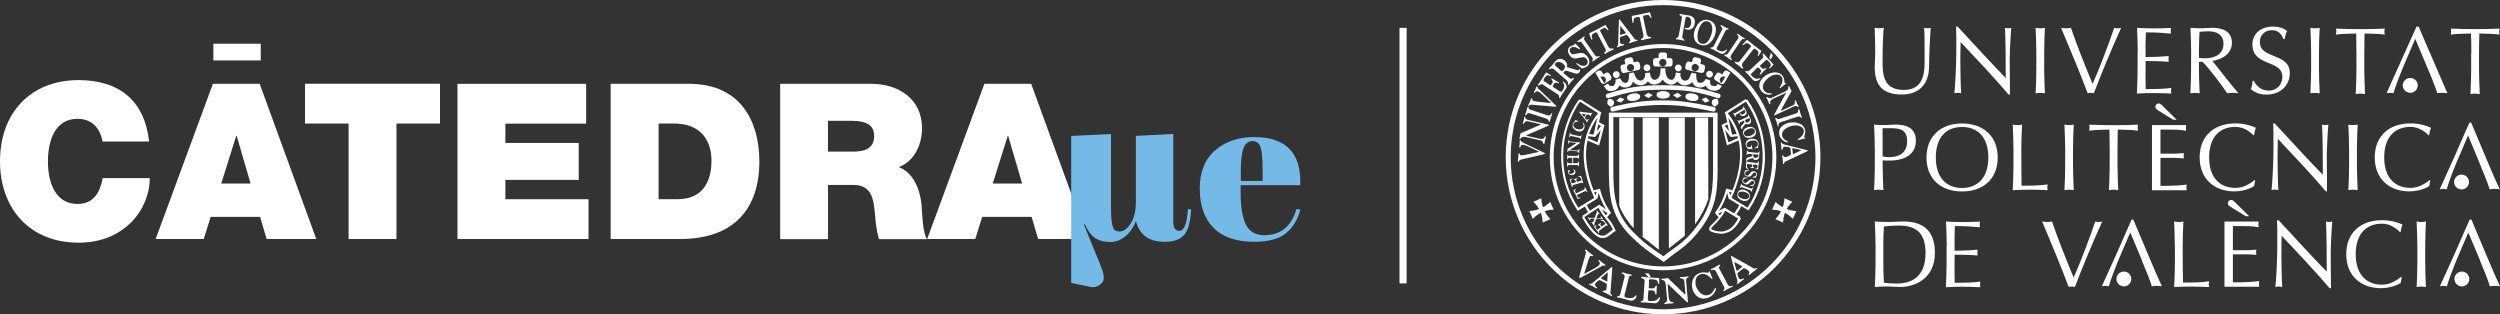 <svg xmlns="http://www.w3.org/2000/svg" width="350" height="44" viewBox="0 0 350 44" fill="none"><rect x="0" y="0" width="350" height="44" fill="#333333" stroke="none"/><g clip-path="url(#clip0_25_394)"><path fill-rule="evenodd" clip-rule="evenodd" d="M225.068 14.602C224.942 14.294 225.136 13.883 225.136 13.883C225.365 13.814 225.788 13.86 225.914 14.145C226.051 14.465 225.914 14.739 225.548 14.956C225.548 14.956 225.319 14.876 225.079 14.602H225.068Z" fill="white"></path><path fill-rule="evenodd" clip-rule="evenodd" d="M235.871 33.006L233.642 34.787L233.631 16.463H235.871V33.006Z" fill="white"></path><path fill-rule="evenodd" clip-rule="evenodd" d="M237.312 31.407V16.463H239.141L239.164 27.868C238.809 28.941 238.238 30.117 237.323 31.407H237.312Z" fill="white"></path><path fill-rule="evenodd" clip-rule="evenodd" d="M229.972 33.177L232.236 34.958V16.463H229.972V33.177Z" fill="white"></path><path fill-rule="evenodd" clip-rule="evenodd" d="M228.715 31.933V16.474H226.691V28.645C226.771 29.467 228.235 31.544 228.715 31.933Z" fill="white"></path><path d="M232.83 37.298C224.382 37.298 217.511 30.437 217.511 22.011C217.511 13.586 224.382 6.724 232.83 6.724C241.279 6.724 248.138 13.586 248.138 22.011C248.138 30.437 241.267 37.298 232.83 37.298V37.835C241.576 37.835 248.687 30.734 248.687 22C248.687 13.266 241.576 6.165 232.83 6.165C224.085 6.165 216.974 13.266 216.974 22C216.974 30.734 224.085 37.835 232.83 37.835V37.298Z" fill="white"></path><path d="M232.83 43.304C221.066 43.304 211.498 33.748 211.498 22.011C211.498 10.275 221.066 0.719 232.83 0.719C244.594 0.719 254.163 10.275 254.163 22.011C254.163 33.748 244.594 43.304 232.83 43.304V44C244.971 44 254.86 34.136 254.86 22C254.86 9.864 244.983 0 232.83 0C220.678 0 210.8 9.864 210.8 22C210.8 34.136 220.678 44 232.83 44V43.304Z" fill="white"></path><path fill-rule="evenodd" clip-rule="evenodd" d="M214.664 28.245C215.145 28.713 215.385 29.033 215.648 29.649C215.888 30.197 215.933 30.551 215.968 31.156L217.054 30.677C216.654 30.231 216.425 29.957 216.185 29.409C215.91 28.804 215.819 28.416 215.773 27.754L214.664 28.256V28.245Z" fill="white"></path><path fill-rule="evenodd" clip-rule="evenodd" d="M214.596 30.654C215.065 30.174 215.385 29.923 216.002 29.672C216.551 29.444 216.905 29.387 217.511 29.352L217.031 28.268C216.585 28.667 216.311 28.896 215.762 29.136C215.156 29.41 214.767 29.501 214.104 29.547L214.607 30.654H214.596Z" fill="white"></path><path fill-rule="evenodd" clip-rule="evenodd" d="M250.939 28.245C250.459 28.713 250.219 29.033 249.956 29.649C249.716 30.197 249.67 30.551 249.636 31.156L248.55 30.677C248.95 30.231 249.179 29.957 249.419 29.409C249.682 28.793 249.784 28.416 249.83 27.754L250.939 28.256V28.245Z" fill="white"></path><path fill-rule="evenodd" clip-rule="evenodd" d="M251.008 30.654C250.539 30.174 250.219 29.923 249.601 29.672C249.053 29.444 248.698 29.387 248.092 29.352L248.573 28.268C249.018 28.679 249.293 28.884 249.842 29.136C250.447 29.41 250.836 29.501 251.499 29.547L250.996 30.654H251.008Z" fill="white"></path><path fill-rule="evenodd" clip-rule="evenodd" d="M224.233 37.253C224.519 37.093 224.656 37.253 224.736 37.15C224.793 37.081 224.736 37.059 224.645 36.99C224.542 36.91 224.416 36.842 224.313 36.762C224.199 36.67 224.107 36.579 224.005 36.488C223.959 36.453 223.856 36.351 223.799 36.431C223.684 36.568 224.187 36.716 223.89 37.093C223.845 37.161 223.719 37.287 223.399 37.47L221.935 38.28C221.935 38.28 221.844 38.349 221.821 38.326C221.798 38.303 221.821 38.234 221.821 38.2L222.335 36.533C222.427 36.214 222.53 35.985 222.621 35.871C222.747 35.7 222.93 35.94 223.021 35.837C223.079 35.769 223.056 35.757 222.93 35.666C222.873 35.62 222.747 35.552 222.507 35.358C222.381 35.255 222.267 35.141 222.141 35.038C222.084 34.992 221.992 34.867 221.912 34.969C221.89 35.004 221.912 35.061 221.912 35.072C222.038 35.232 222.061 35.323 222.004 35.517L221.135 38.577C221.078 38.794 221.078 38.862 221.135 38.897C221.181 38.931 221.215 38.919 221.341 38.851L224.245 37.264H224.222L224.233 37.253Z" fill="white"></path><path fill-rule="evenodd" clip-rule="evenodd" d="M228.04 38.828C228.132 38.452 228.417 38.714 228.463 38.531C228.463 38.474 228.463 38.463 228.36 38.44C228.292 38.417 228.223 38.44 227.834 38.326C227.651 38.28 227.389 38.2 227.206 38.143C227.103 38.12 227.046 38.143 227.034 38.189C226.988 38.36 227.549 38.36 227.446 38.771L226.863 41.089C226.714 41.682 226.428 41.328 226.371 41.557C226.371 41.591 226.371 41.614 226.451 41.637C226.703 41.705 226.908 41.728 227.057 41.762C227.286 41.819 227.56 41.911 228.269 42.082C228.646 42.173 229.023 41.842 229.126 41.465C229.149 41.374 229.126 41.351 229.103 41.34C228.92 41.294 228.829 41.956 227.674 41.671C227.343 41.591 227.4 41.42 227.48 41.112L228.052 38.805V38.828H228.04Z" fill="white"></path><path fill-rule="evenodd" clip-rule="evenodd" d="M230.83 39.422C230.853 39.068 230.875 39.068 231.458 39.114C232.384 39.182 231.973 39.742 232.19 39.753C232.304 39.753 232.293 39.593 232.293 39.525V39.022C232.293 39.022 232.293 38.919 232.224 38.919C231.801 38.885 231.47 38.885 231.127 38.862C230.395 38.805 230.052 38.771 229.858 38.748C229.789 38.748 229.744 38.782 229.744 38.828C229.744 39.034 230.281 38.908 230.247 39.365L230.087 41.728C230.041 42.345 229.698 42.048 229.686 42.276C229.686 42.31 229.709 42.333 229.778 42.333C230.041 42.356 230.247 42.333 230.395 42.356C230.635 42.356 230.921 42.413 231.653 42.459C232.041 42.482 232.362 42.093 232.384 41.694C232.384 41.602 232.362 41.58 232.339 41.58C232.156 41.58 232.179 42.23 230.99 42.151C230.647 42.128 230.681 41.945 230.704 41.637L230.75 40.986C230.772 40.689 230.75 40.632 230.978 40.644L231.333 40.666C231.836 40.7 231.664 41.226 231.813 41.237C231.927 41.237 231.916 41.066 231.916 40.997L231.95 40.096C231.95 39.959 231.904 39.97 231.87 39.959C231.779 39.959 231.721 40.415 231.31 40.381L231.013 40.358C230.807 40.358 230.807 40.312 230.83 40.096L230.875 39.388L230.83 39.422Z" fill="white"></path><path fill-rule="evenodd" clip-rule="evenodd" d="M233.402 41.854C233.448 42.367 232.979 42.322 233.002 42.516C233.002 42.607 233.105 42.573 233.15 42.562C233.276 42.562 233.402 42.516 233.562 42.504C233.733 42.504 233.894 42.504 234.134 42.47C234.191 42.47 234.317 42.47 234.305 42.39C234.282 42.151 233.699 42.55 233.619 41.58L233.471 39.867C233.471 39.867 233.471 39.787 233.505 39.787C233.528 39.787 233.562 39.81 233.596 39.844L236.134 42.265C236.134 42.265 236.191 42.333 236.26 42.322C236.317 42.322 236.317 42.276 236.306 42.162L236.054 39.342C236.008 38.817 236.42 38.897 236.409 38.748C236.409 38.748 236.409 38.68 236.306 38.691C236.26 38.691 236.1 38.725 235.791 38.76C235.46 38.794 235.323 38.783 235.243 38.783C235.174 38.783 235.174 38.84 235.174 38.874C235.174 39.045 235.768 38.897 235.803 39.353L235.951 41.032C235.951 41.157 235.951 41.214 235.928 41.226C235.894 41.226 235.837 41.169 235.768 41.112L233.642 39.057C233.551 38.965 233.596 38.931 233.448 38.942C233.196 38.965 233.07 38.999 232.945 39.011H232.67C232.613 39.011 232.59 39.057 232.602 39.102C232.625 39.342 233.128 38.965 233.219 39.936L233.39 41.854H233.402Z" fill="white"></path><path fill-rule="evenodd" clip-rule="evenodd" d="M239.347 37.972C239.347 37.972 239.301 37.949 239.278 37.972C239.21 37.995 239.255 38.155 239.175 38.178C239.038 38.223 238.592 38.029 238.032 38.2C236.877 38.554 236.729 39.764 236.98 40.575C237.095 40.952 237.678 42.128 239.027 41.717C240.01 41.42 240.273 40.541 240.216 40.347C240.216 40.312 240.158 40.301 240.136 40.312C240.01 40.347 239.895 41.077 239.187 41.294C238.306 41.568 237.643 40.712 237.438 40.038C237.243 39.388 237.403 38.6 238.078 38.395C238.615 38.235 239.141 38.532 239.518 38.92C239.575 38.977 239.633 39.068 239.701 39.045C239.781 39.022 239.724 38.92 239.701 38.874L239.335 37.983H239.347V37.972Z" fill="white"></path><path fill-rule="evenodd" clip-rule="evenodd" d="M240.73 37.675C240.502 37.253 240.913 37.241 240.822 37.093C240.787 37.036 240.765 37.047 240.639 37.093C240.399 37.218 240.25 37.321 240.101 37.401C239.953 37.481 239.781 37.55 239.61 37.641C239.576 37.664 239.461 37.709 239.496 37.778C239.576 37.938 239.987 37.55 240.204 37.961L241.348 40.107C241.576 40.529 241.21 40.575 241.29 40.735C241.29 40.758 241.325 40.78 241.37 40.758C241.485 40.7 241.656 40.586 241.839 40.484C242.171 40.312 242.342 40.244 242.491 40.164C242.594 40.107 242.617 40.073 242.594 40.027C242.514 39.879 242.148 40.347 241.862 39.799L240.73 37.664V37.675Z" fill="white"></path><path fill-rule="evenodd" clip-rule="evenodd" d="M213.201 19.956C212.915 19.819 212.961 19.66 212.835 19.648C212.744 19.648 212.755 19.694 212.755 19.785C212.755 19.899 212.755 20.014 212.755 20.128C212.755 20.242 212.709 20.356 212.698 20.47C212.698 20.516 212.664 20.63 212.767 20.641C212.95 20.641 212.801 20.23 213.27 20.276C213.35 20.276 213.521 20.31 213.853 20.47L215.339 21.178C215.339 21.178 215.442 21.212 215.442 21.247C215.442 21.269 215.362 21.281 215.327 21.292L213.647 21.657C213.327 21.726 213.087 21.76 212.927 21.738C212.721 21.715 212.812 21.486 212.675 21.463C212.584 21.463 212.595 21.463 212.584 21.601C212.584 21.669 212.584 21.783 212.561 22.046C212.561 22.183 212.515 22.32 212.504 22.457C212.504 22.514 212.447 22.639 212.572 22.651C212.607 22.651 212.641 22.605 212.652 22.594C212.721 22.434 212.778 22.377 212.984 22.331L216.025 21.623C216.242 21.566 216.299 21.532 216.299 21.498C216.299 21.452 216.276 21.429 216.151 21.372L213.224 19.968L213.201 19.956Z" fill="white"></path><path fill-rule="evenodd" clip-rule="evenodd" d="M215.613 19.637C216.116 19.751 215.945 20.105 216.139 20.151C216.219 20.173 216.219 20.082 216.231 20.048C216.253 19.945 216.265 19.831 216.288 19.705C216.322 19.568 216.368 19.443 216.414 19.249C216.414 19.192 216.448 19.1 216.379 19.089C216.151 19.032 216.379 19.614 215.419 19.397L213.738 19.009C213.738 19.009 213.658 18.986 213.67 18.963C213.67 18.94 213.704 18.929 213.75 18.906L216.757 17.605C216.757 17.605 216.837 17.57 216.848 17.513C216.848 17.468 216.814 17.456 216.711 17.433L213.944 16.794C213.43 16.669 213.624 16.372 213.475 16.337C213.475 16.337 213.407 16.337 213.395 16.395C213.395 16.429 213.373 16.577 213.315 16.817C213.247 17.091 213.201 17.194 213.19 17.262C213.19 17.319 213.224 17.342 213.258 17.342C213.418 17.376 213.441 16.874 213.898 16.977L215.545 17.354C215.67 17.376 215.728 17.399 215.716 17.422C215.716 17.445 215.636 17.479 215.556 17.513L213.018 18.598C212.904 18.644 212.881 18.598 212.858 18.724C212.812 18.929 212.801 19.043 212.778 19.146C212.755 19.226 212.721 19.283 212.709 19.363C212.709 19.409 212.732 19.443 212.778 19.454C213.018 19.511 212.801 18.997 213.738 19.214L215.613 19.648V19.637Z" fill="white"></path><path fill-rule="evenodd" clip-rule="evenodd" d="M214.299 15.378C213.841 15.23 214.104 15.002 213.944 14.944C213.887 14.922 213.876 14.944 213.83 15.059C213.761 15.276 213.738 15.424 213.693 15.561C213.647 15.698 213.578 15.835 213.533 15.995C213.533 16.029 213.475 16.12 213.555 16.143C213.727 16.2 213.727 15.721 214.173 15.858L216.482 16.611C216.939 16.76 216.722 17 216.894 17.045C216.917 17.045 216.951 17.045 216.962 17.022C216.997 16.92 217.031 16.748 217.088 16.588C217.179 16.292 217.248 16.155 217.294 16.006C217.317 15.915 217.317 15.881 217.259 15.858C217.111 15.812 217.191 16.314 216.596 16.12L214.299 15.378Z" fill="white"></path><path fill-rule="evenodd" clip-rule="evenodd" d="M215.442 12.513C215.213 12.296 215.305 12.147 215.202 12.102C215.122 12.067 215.11 12.124 215.076 12.204C215.03 12.307 215.007 12.421 214.95 12.524C214.904 12.627 214.836 12.73 214.79 12.832C214.767 12.878 214.71 12.981 214.79 13.015C214.95 13.084 214.95 12.638 215.385 12.832C215.453 12.867 215.613 12.947 215.876 13.198L217.054 14.328C217.054 14.328 217.145 14.396 217.134 14.419C217.134 14.442 217.054 14.419 217.019 14.419L215.316 14.237C214.996 14.202 214.756 14.157 214.619 14.088C214.424 13.997 214.596 13.814 214.47 13.757C214.39 13.723 214.39 13.757 214.333 13.86C214.31 13.917 214.276 14.031 214.173 14.271C214.116 14.396 214.047 14.511 213.99 14.636C213.967 14.693 213.876 14.785 213.99 14.842C214.024 14.842 214.07 14.819 214.081 14.807C214.196 14.682 214.264 14.648 214.481 14.659L217.58 14.933C217.808 14.956 217.865 14.933 217.888 14.899C217.888 14.853 217.888 14.83 217.785 14.727L215.453 12.49V12.513H215.442Z" fill="white"></path><path fill-rule="evenodd" clip-rule="evenodd" d="M216.299 11.462C216.002 11.268 216.013 11.257 216.276 10.846C216.699 10.195 217.031 10.777 217.134 10.617C217.179 10.538 217.031 10.469 216.974 10.435L216.539 10.172C216.539 10.172 216.448 10.149 216.414 10.172C216.219 10.469 216.082 10.72 215.933 10.96C215.59 11.474 215.419 11.713 215.327 11.851C215.293 11.896 215.327 11.942 215.35 11.976C215.522 12.09 215.636 11.611 216.013 11.862L218.003 13.152C218.517 13.483 218.128 13.597 218.323 13.723C218.346 13.723 218.38 13.723 218.414 13.689C218.54 13.506 218.609 13.346 218.677 13.243C218.791 13.072 218.94 12.878 219.272 12.364C219.454 12.09 219.237 11.656 218.906 11.44C218.826 11.382 218.803 11.405 218.791 11.417C218.711 11.542 219.294 11.862 218.746 12.695C218.586 12.935 218.437 12.832 218.174 12.661L217.625 12.307C217.374 12.147 217.317 12.124 217.42 11.976L217.58 11.725C217.808 11.371 218.197 11.759 218.266 11.656C218.323 11.576 218.151 11.497 218.094 11.462L217.317 10.994C217.202 10.926 217.179 10.971 217.168 10.994C217.122 11.063 217.511 11.325 217.317 11.622L217.179 11.839C217.088 11.988 217.054 11.965 216.871 11.839L216.276 11.451H216.299V11.462Z" fill="white"></path><path fill-rule="evenodd" clip-rule="evenodd" d="M221.341 9.51C221.433 9.59 221.455 9.624 221.558 9.579C221.775 9.476 222.016 9.442 222.21 9.282C222.621 8.939 222.61 8.357 222.187 7.855C221.775 7.364 221.433 7.364 220.941 7.466C220.335 7.592 220.118 7.683 219.901 7.421C219.683 7.158 219.695 6.896 219.901 6.724C220.438 6.279 221.09 6.964 221.158 6.896C221.227 6.839 221.192 6.781 221.124 6.702L220.655 6.211C220.575 6.131 220.529 6.062 220.484 6.096C220.438 6.131 220.415 6.256 220.381 6.291C220.289 6.37 220.026 6.325 219.775 6.542C219.409 6.85 219.432 7.375 219.809 7.82C220.152 8.231 220.461 8.22 220.849 8.151C221.581 8.003 221.821 7.889 222.096 8.22C222.359 8.528 222.324 8.871 222.096 9.076C221.753 9.362 221.261 9.179 220.849 8.882C220.792 8.836 220.758 8.814 220.712 8.859C220.632 8.928 220.758 9.008 220.815 9.053L221.352 9.499H221.341V9.51Z" fill="white"></path><path fill-rule="evenodd" clip-rule="evenodd" d="M221.867 5.685C221.592 5.286 221.947 5.263 221.844 5.126C221.81 5.08 221.787 5.08 221.684 5.149C221.49 5.286 221.387 5.377 221.272 5.469C221.158 5.548 221.021 5.628 220.884 5.72C220.849 5.743 220.758 5.788 220.815 5.857C220.918 6.005 221.204 5.628 221.478 6.005L222.873 7.992C223.147 8.38 222.839 8.448 222.941 8.585C222.941 8.608 222.987 8.631 223.01 8.608C223.101 8.551 223.227 8.437 223.364 8.334C223.627 8.151 223.753 8.083 223.879 8.003C223.959 7.946 223.97 7.912 223.947 7.866C223.856 7.729 223.616 8.186 223.262 7.672L221.878 5.697L221.867 5.685Z" fill="white"></path><path fill-rule="evenodd" clip-rule="evenodd" d="M235.951 2.626C235.986 2.397 236.077 2.317 236.249 2.34C236.866 2.454 236.774 3.185 236.752 3.311C236.729 3.436 236.592 3.996 236.111 3.916C236.02 3.916 235.963 3.859 235.928 3.859C235.883 3.859 235.86 3.904 235.86 3.939C235.86 3.961 235.86 4.087 236.249 4.156C236.717 4.235 237.163 3.927 237.266 3.299C237.392 2.569 236.946 2.238 236.431 2.158C236.146 2.112 235.86 2.078 235.803 2.066C235.505 2.009 235.288 1.952 235.254 1.952C235.163 1.952 235.128 1.998 235.128 2.032C235.094 2.215 235.551 2.089 235.448 2.614L235.06 4.806C234.945 5.434 234.648 5.263 234.625 5.411C234.625 5.491 234.682 5.503 234.694 5.503C234.717 5.503 235.025 5.537 235.185 5.571C235.277 5.571 235.448 5.64 235.723 5.685C235.78 5.685 235.814 5.708 235.837 5.628C235.871 5.457 235.437 5.571 235.54 4.955L235.951 2.649V2.626Z" fill="white"></path><path fill-rule="evenodd" clip-rule="evenodd" d="M239.324 2.843C238.409 2.534 237.62 3.151 237.266 4.201C236.934 5.172 237.232 5.994 237.998 6.256C239.221 6.679 239.861 5.583 240.09 4.921C240.444 3.904 240.09 3.094 239.335 2.843H239.324ZM239.541 4.943C239.267 5.743 238.832 6.302 238.169 6.096C237.483 5.88 237.586 4.795 237.826 4.099C238.066 3.402 238.489 2.808 239.141 3.014C239.644 3.174 239.918 3.893 239.552 4.943H239.541Z" fill="white"></path><path fill-rule="evenodd" clip-rule="evenodd" d="M241.565 4.316C241.736 3.973 241.908 4.27 241.999 4.099C242.022 4.042 241.999 4.03 241.93 3.996C241.873 3.962 241.816 3.962 241.507 3.802C241.37 3.733 241.164 3.608 241.027 3.539C240.947 3.505 240.89 3.516 240.879 3.562C240.799 3.722 241.267 3.802 241.073 4.19L239.987 6.325C239.701 6.873 239.553 6.496 239.45 6.702C239.45 6.724 239.45 6.759 239.495 6.782C239.69 6.884 239.85 6.941 239.964 6.998C240.147 7.09 240.353 7.215 240.902 7.501C241.199 7.649 241.599 7.387 241.782 7.044C241.828 6.964 241.805 6.93 241.782 6.93C241.645 6.861 241.393 7.478 240.501 7.021C240.238 6.884 240.341 6.736 240.479 6.45L241.553 4.338V4.316H241.565Z" fill="white"></path><path fill-rule="evenodd" clip-rule="evenodd" d="M243.748 5.674C244.023 5.275 244.171 5.594 244.263 5.457C244.297 5.412 244.285 5.389 244.183 5.32C243.988 5.195 243.862 5.126 243.737 5.046C243.622 4.966 243.497 4.864 243.371 4.772C243.337 4.749 243.268 4.681 243.211 4.749C243.108 4.898 243.577 5.035 243.314 5.412L241.953 7.421C241.679 7.82 241.519 7.546 241.416 7.695C241.416 7.718 241.393 7.752 241.416 7.775C241.507 7.832 241.656 7.912 241.805 8.015C242.068 8.197 242.182 8.289 242.308 8.38C242.388 8.437 242.422 8.437 242.456 8.38C242.548 8.243 242.045 8.186 242.388 7.672L243.737 5.674H243.748Z" fill="white"></path><path fill-rule="evenodd" clip-rule="evenodd" d="M243.6 8.506C243.234 8.985 243.017 8.506 242.891 8.665C242.822 8.757 242.891 8.791 242.936 8.837C243.062 8.939 243.188 9.008 243.394 9.168C243.611 9.339 243.702 9.43 243.828 9.533C243.92 9.602 243.977 9.67 244.045 9.567C244.137 9.453 243.634 9.248 244.023 8.757L245.429 6.953C245.577 6.759 245.623 6.77 245.76 6.873L246.035 7.09C246.412 7.364 245.966 7.718 246.092 7.821C246.172 7.889 246.263 7.706 246.298 7.649L246.549 7.25C246.549 7.25 246.618 7.147 246.572 7.113C246.275 6.884 246.046 6.725 245.589 6.371C245.12 6.005 244.926 5.823 244.628 5.594C244.583 5.56 244.537 5.617 244.503 5.651L244.034 6.142C244.034 6.142 243.897 6.256 243.965 6.314C244.114 6.428 244.423 5.834 244.777 6.108L245.04 6.314C245.166 6.416 245.189 6.462 245.04 6.656L243.588 8.506H243.6Z" fill="white"></path><path fill-rule="evenodd" clip-rule="evenodd" d="M247.086 8.551C247.338 8.311 247.361 8.323 247.692 8.677C248.23 9.248 247.578 9.419 247.692 9.556C247.761 9.624 247.864 9.499 247.91 9.453L248.264 9.099C248.264 9.099 248.31 9.008 248.264 8.974C248.024 8.711 247.818 8.528 247.624 8.311C247.201 7.855 247.018 7.638 246.903 7.512C246.869 7.467 246.812 7.478 246.778 7.512C246.629 7.649 247.064 7.878 246.732 8.186L244.994 9.796C244.537 10.218 244.537 9.796 244.366 9.967C244.343 9.99 244.343 10.024 244.366 10.058C244.514 10.218 244.651 10.332 244.731 10.424C244.869 10.572 245.017 10.766 245.44 11.211C245.669 11.451 246.138 11.348 246.423 11.074C246.492 11.006 246.48 10.983 246.469 10.972C246.366 10.857 245.92 11.348 245.234 10.618C245.04 10.401 245.177 10.298 245.406 10.081L245.875 9.636C246.092 9.43 246.126 9.385 246.252 9.522L246.458 9.739C246.743 10.047 246.275 10.332 246.366 10.424C246.435 10.492 246.549 10.355 246.595 10.309L247.235 9.67C247.326 9.579 247.292 9.544 247.281 9.533C247.224 9.476 246.881 9.784 246.641 9.533L246.469 9.35C246.355 9.225 246.378 9.202 246.538 9.054L247.052 8.574V8.551H247.086Z" fill="white"></path><path fill-rule="evenodd" clip-rule="evenodd" d="M250.082 11.691V11.633C250.082 11.633 249.91 11.679 249.864 11.611C249.796 11.508 249.864 11.074 249.602 10.675C249.03 9.83 247.864 10.104 247.166 10.583C246.835 10.812 245.863 11.679 246.526 12.661C247.006 13.38 247.887 13.3 248.047 13.186C248.07 13.186 248.07 13.129 248.047 13.106C247.99 13.015 247.281 13.163 246.938 12.638C246.503 11.999 247.155 11.165 247.749 10.766C248.31 10.389 249.087 10.264 249.419 10.766C249.682 11.154 249.51 11.691 249.224 12.136C249.19 12.193 249.11 12.284 249.156 12.33C249.19 12.387 249.281 12.307 249.316 12.273L250.07 11.679L250.082 11.691Z" fill="white"></path><path fill-rule="evenodd" clip-rule="evenodd" d="M248.058 13.689C247.589 13.906 247.509 13.518 247.326 13.597C247.246 13.632 247.304 13.7 247.326 13.734C247.372 13.837 247.441 13.928 247.487 14.043C247.544 14.168 247.589 14.305 247.669 14.488C247.692 14.534 247.727 14.625 247.795 14.602C248.012 14.499 247.475 14.18 248.355 13.769L249.922 13.038C249.922 13.038 250.002 13.015 250.013 13.038C250.013 13.061 250.013 13.084 249.979 13.129L248.413 16.006C248.413 16.006 248.367 16.075 248.39 16.132C248.413 16.178 248.447 16.155 248.55 16.109L251.122 14.91C251.602 14.682 251.636 15.047 251.774 14.99C251.774 14.99 251.831 14.967 251.797 14.887C251.797 14.853 251.705 14.739 251.591 14.499C251.476 14.248 251.442 14.134 251.419 14.077C251.396 14.031 251.351 14.043 251.316 14.054C251.168 14.123 251.454 14.534 251.042 14.728L249.51 15.435C249.396 15.493 249.339 15.504 249.327 15.481C249.327 15.458 249.35 15.39 249.396 15.31L250.733 12.889C250.79 12.787 250.848 12.81 250.79 12.695C250.699 12.501 250.642 12.41 250.596 12.319C250.562 12.25 250.55 12.17 250.516 12.102C250.493 12.056 250.448 12.056 250.413 12.079C250.196 12.182 250.688 12.456 249.807 12.867L248.058 13.677V13.689Z" fill="white"></path><path fill-rule="evenodd" clip-rule="evenodd" d="M251.671 16.349C252.128 16.2 252.048 16.543 252.208 16.497C252.265 16.474 252.265 16.451 252.231 16.337C252.162 16.12 252.094 15.983 252.048 15.846C252.002 15.709 251.979 15.55 251.922 15.401C251.922 15.367 251.899 15.264 251.808 15.287C251.636 15.344 251.911 15.732 251.476 15.869L249.167 16.623C248.71 16.771 248.744 16.451 248.573 16.509C248.55 16.509 248.515 16.531 248.527 16.566C248.561 16.668 248.63 16.828 248.687 16.988C248.79 17.285 248.813 17.433 248.858 17.582C248.893 17.673 248.916 17.696 248.973 17.684C249.121 17.639 248.767 17.273 249.361 17.079L251.659 16.337H251.671V16.349Z" fill="white"></path><path fill-rule="evenodd" clip-rule="evenodd" d="M252.745 19.363C252.745 19.363 252.768 19.329 252.768 19.306C252.768 19.249 252.597 19.271 252.574 19.203C252.551 19.077 252.803 18.724 252.722 18.244C252.551 17.239 251.373 17.022 250.527 17.171C250.139 17.239 248.893 17.639 249.098 18.815C249.247 19.66 250.07 19.956 250.276 19.922C250.31 19.922 250.322 19.877 250.322 19.854C250.299 19.751 249.601 19.591 249.499 18.975C249.361 18.21 250.299 17.719 250.996 17.593C251.659 17.479 252.425 17.673 252.528 18.255C252.608 18.724 252.242 19.146 251.796 19.431C251.739 19.466 251.636 19.511 251.648 19.58C251.648 19.648 251.774 19.614 251.819 19.603L252.757 19.363H252.745Z" fill="white"></path><path fill-rule="evenodd" clip-rule="evenodd" d="M223.764 32.104C223.639 32.206 223.627 32.195 223.479 31.99C223.227 31.659 223.547 31.624 223.479 31.544C223.444 31.51 223.399 31.544 223.364 31.579L223.181 31.727C223.181 31.727 223.159 31.761 223.181 31.784C223.296 31.933 223.387 32.047 223.479 32.161C223.673 32.423 223.764 32.549 223.81 32.617C223.833 32.64 223.856 32.64 223.867 32.617C223.947 32.56 223.742 32.412 223.913 32.286L224.793 31.624C225.022 31.453 225.022 31.659 225.102 31.59C225.102 31.59 225.102 31.567 225.102 31.544C225.033 31.453 224.976 31.384 224.931 31.339C224.862 31.259 224.793 31.145 224.599 30.882C224.496 30.745 224.267 30.757 224.119 30.882C224.085 30.905 224.085 30.928 224.096 30.928C224.142 30.996 224.37 30.779 224.69 31.202C224.782 31.328 224.713 31.373 224.599 31.453L224.359 31.636C224.245 31.716 224.233 31.738 224.176 31.659L224.085 31.533C223.947 31.362 224.187 31.259 224.142 31.202C224.107 31.156 224.05 31.225 224.027 31.247L223.696 31.51C223.696 31.51 223.662 31.567 223.673 31.579C223.696 31.613 223.879 31.487 223.982 31.636L224.062 31.738C224.119 31.807 224.107 31.818 224.027 31.887L223.764 32.081V32.104Z" fill="white"></path><path fill-rule="evenodd" clip-rule="evenodd" d="M224.176 30.642C224.336 30.642 224.393 30.734 224.439 30.711C224.462 30.688 224.439 30.665 224.416 30.631C224.382 30.574 224.325 30.528 224.29 30.471C224.256 30.426 224.222 30.369 224.165 30.289C224.142 30.254 224.119 30.254 224.107 30.266C224.039 30.311 224.21 30.426 224.107 30.506C224.085 30.528 224.016 30.54 223.936 30.551H223.627C223.559 30.574 223.513 30.574 223.513 30.551C223.513 30.551 223.513 30.506 223.547 30.448L223.673 30.106C223.673 30.106 223.707 30.015 223.753 29.98C223.822 29.923 223.867 30.037 223.925 29.98C223.959 29.957 223.925 29.935 223.925 29.912C223.89 29.855 223.845 29.809 223.776 29.718C223.707 29.638 223.696 29.592 223.662 29.547C223.604 29.478 223.593 29.467 223.57 29.478C223.524 29.512 223.604 29.581 223.513 29.82L223.296 30.391C223.273 30.46 223.261 30.494 223.239 30.506C223.216 30.517 223.159 30.506 223.101 30.506H222.667C222.393 30.528 222.347 30.391 222.301 30.426C222.278 30.426 222.278 30.46 222.301 30.483C222.358 30.563 222.404 30.608 222.45 30.665C222.484 30.711 222.518 30.768 222.576 30.848C222.576 30.848 222.598 30.882 222.633 30.848C222.678 30.814 222.564 30.7 222.633 30.642C222.667 30.62 222.701 30.608 222.827 30.608H223.136C223.136 30.608 223.204 30.608 223.216 30.608V30.665L223.044 31.042C223.044 31.042 223.01 31.099 222.999 31.111C222.93 31.156 222.861 31.053 222.816 31.111C222.816 31.111 222.793 31.111 222.816 31.168C222.85 31.213 222.884 31.248 222.987 31.373C223.079 31.499 223.113 31.567 223.147 31.602C223.17 31.636 223.181 31.636 223.204 31.624C223.273 31.567 223.124 31.544 223.284 31.156L223.456 30.745C223.456 30.745 223.502 30.631 223.513 30.62H224.222H224.176V30.642Z" fill="white"></path><path fill-rule="evenodd" clip-rule="evenodd" d="M230.578 9.008C230.841 9.008 231.058 9.225 231.058 9.487C231.058 9.75 230.841 9.967 230.578 9.967C230.315 9.967 230.098 9.75 230.098 9.487C230.098 9.225 230.315 9.008 230.578 9.008Z" fill="white"></path><path fill-rule="evenodd" clip-rule="evenodd" d="M226.28 9.967C226.543 9.967 226.76 10.184 226.76 10.446C226.76 10.709 226.543 10.926 226.28 10.926C226.017 10.926 225.799 10.709 225.799 10.446C225.799 10.184 226.017 9.967 226.28 9.967Z" fill="white"></path><path d="M240.456 11.771C240.341 12.045 240.216 12.09 239.758 12.01C239.381 11.942 239.392 11.451 239.415 11.234L238.775 11.051C238.501 11.599 238.181 11.622 237.929 11.588C237.472 11.519 237.449 10.766 237.472 10.321L236.82 10.184C236.5 11.086 236.363 11.223 235.963 11.291C235.746 11.337 235.574 11.188 235.494 11.097C235.357 10.949 235.265 10.743 235.254 10.549C235.254 10.458 235.277 10.355 235.288 10.252L234.625 10.149C234.591 10.264 234.579 10.378 234.579 10.492C234.522 10.755 234.397 10.983 234.248 11.097C234.145 11.177 234.031 11.2 233.894 11.165C233.573 11.086 233.15 10.823 233.15 9.567H232.476V9.681C232.476 10.583 232.259 11.028 231.733 11.165C231.596 11.2 231.481 11.165 231.356 11.074C231.195 10.949 231.07 10.709 231.024 10.469C231.024 10.366 231.024 10.275 231.001 10.172L230.327 10.218C230.327 10.309 230.327 10.412 230.327 10.503C230.327 10.732 230.212 10.983 230.052 11.131C229.927 11.257 229.778 11.314 229.629 11.28C229.229 11.211 229.023 11.017 228.715 10.138L228.063 10.275C228.086 10.743 228.063 11.531 227.651 11.588C227.411 11.622 227.137 11.565 226.817 10.949L226.177 11.131C226.222 11.565 226.051 11.976 225.811 12.033C225.525 12.102 225.308 12.033 225.182 11.793L225.125 11.691L224.542 12.033L224.599 12.124C224.908 12.661 225.148 12.889 225.971 12.672C226.348 12.581 226.588 12.296 226.725 11.942C227.011 12.193 227.354 12.296 227.732 12.239C228.063 12.193 228.429 11.999 228.612 11.428C228.829 11.691 229.103 11.851 229.504 11.93C229.869 11.999 230.235 11.885 230.521 11.599C230.59 11.531 230.647 11.462 230.704 11.382C230.761 11.462 230.83 11.531 230.91 11.588C231.195 11.816 231.538 11.885 231.87 11.805C232.316 11.691 232.602 11.428 232.785 11.143C232.99 11.485 233.288 11.702 233.676 11.805C234.008 11.896 234.328 11.828 234.602 11.634C234.682 11.565 234.762 11.497 234.842 11.405C234.877 11.451 234.911 11.497 234.957 11.542C235.254 11.873 235.654 12.01 236.054 11.942C236.443 11.873 236.706 11.713 236.912 11.474C237.129 12.045 237.529 12.204 237.815 12.239C238.112 12.284 238.478 12.239 238.821 11.999C238.969 12.353 239.244 12.593 239.621 12.65C239.976 12.707 240.707 12.844 241.05 12.01L240.433 11.748V11.771H240.456Z" fill="white"></path><path fill-rule="evenodd" clip-rule="evenodd" d="M234.968 9.031C235.231 9.031 235.448 9.247 235.448 9.51C235.448 9.773 235.231 9.99 234.968 9.99C234.705 9.99 234.488 9.773 234.488 9.51C234.488 9.247 234.705 9.031 234.968 9.031Z" fill="white"></path><path fill-rule="evenodd" clip-rule="evenodd" d="M239.335 9.91C239.598 9.91 239.815 10.127 239.815 10.389C239.815 10.652 239.598 10.869 239.335 10.869C239.072 10.869 238.855 10.652 238.855 10.389C238.855 10.127 239.072 9.91 239.335 9.91Z" fill="white"></path><path fill-rule="evenodd" clip-rule="evenodd" d="M226.291 14.134L226.794 13.643L227.423 13.883L226.943 14.362L226.291 14.134Z" fill="white"></path><path d="M225.159 13.746C228.052 12.821 229.766 12.558 232.83 12.558C235.894 12.558 237.643 12.821 240.524 13.746C240.524 13.746 240.764 13.814 240.856 13.529C240.947 13.243 240.719 13.141 240.719 13.141C237.803 12.216 235.963 11.93 232.83 11.93C229.698 11.93 227.892 12.216 224.965 13.141C224.965 13.141 224.736 13.243 224.828 13.517C224.919 13.803 225.159 13.746 225.159 13.746Z" fill="white"></path><path d="M225.777 15.618C226.04 15.561 226.302 15.504 226.588 15.435C228.017 15.104 229.801 14.693 232.796 14.693C235.277 14.693 236.957 15.024 239.095 15.458L239.884 15.618C239.884 15.618 240.124 15.652 240.181 15.367C240.238 15.082 240.01 14.99 240.01 14.99L239.221 14.83C237.06 14.396 235.345 14.054 232.796 14.054C229.732 14.054 227.903 14.476 226.44 14.807C226.154 14.876 225.891 14.933 225.639 14.99C225.639 14.99 225.411 15.082 225.468 15.367C225.525 15.652 225.777 15.618 225.777 15.618Z" fill="white"></path><path fill-rule="evenodd" clip-rule="evenodd" d="M230.178 13.392L230.75 12.981L231.378 13.312L230.795 13.723L230.178 13.392Z" fill="white"></path><path fill-rule="evenodd" clip-rule="evenodd" d="M240.536 14.579C240.661 14.271 240.467 13.86 240.467 13.86C240.238 13.791 239.804 13.826 239.69 14.123C239.575 14.442 239.69 14.716 240.056 14.933C240.056 14.933 240.284 14.853 240.524 14.579H240.536Z" fill="white"></path><path fill-rule="evenodd" clip-rule="evenodd" d="M239.347 14.134L238.844 13.643L238.215 13.883L238.695 14.362L239.347 14.134Z" fill="white"></path><path fill-rule="evenodd" clip-rule="evenodd" d="M235.425 13.392L234.854 12.981L234.225 13.312L234.808 13.723L235.425 13.392Z" fill="white"></path><path fill-rule="evenodd" clip-rule="evenodd" d="M237.792 13.746C237.849 13.403 237.472 13.163 236.969 13.084C236.466 13.004 236.02 13.118 235.963 13.46C235.906 13.803 236.271 14.043 236.774 14.122C237.278 14.202 237.746 14.088 237.792 13.746Z" fill="white"></path><path fill-rule="evenodd" clip-rule="evenodd" d="M244.091 15.424C244.183 15.367 244.251 15.367 244.297 15.447C244.468 15.732 244.16 15.926 244.103 15.96C244.045 15.995 243.794 16.12 243.668 15.903C243.645 15.869 243.634 15.823 243.634 15.812C243.634 15.789 243.588 15.812 243.577 15.812C243.577 15.812 243.519 15.858 243.622 16.04C243.748 16.257 244.011 16.326 244.285 16.166C244.594 15.983 244.571 15.686 244.423 15.458C244.343 15.332 244.263 15.207 244.251 15.184C244.171 15.047 244.114 14.944 244.114 14.933C244.091 14.887 244.057 14.899 244.045 14.91C243.965 14.956 244.171 15.093 243.942 15.23L243.005 15.789C242.742 15.949 242.696 15.789 242.639 15.812C242.605 15.835 242.639 15.869 242.639 15.869C242.639 15.869 242.742 16.017 242.776 16.086C242.799 16.12 242.845 16.212 242.914 16.337C242.914 16.36 242.936 16.383 242.971 16.36C243.051 16.314 242.856 16.177 243.119 16.017L244.114 15.424H244.091Z" fill="white"></path><path fill-rule="evenodd" clip-rule="evenodd" d="M246.092 20.698C246.092 20.698 246.183 20.698 246.183 20.653C246.183 20.607 246.115 20.63 246.103 20.584C246.103 20.527 246.229 20.333 246.195 20.036C246.126 19.511 245.543 19.374 245.131 19.431C244.937 19.454 244.32 19.637 244.4 20.253C244.434 20.482 244.583 20.698 244.731 20.881C244.731 20.881 244.754 20.904 244.8 20.881C244.834 20.881 244.903 20.858 245.006 20.847C245.326 20.801 245.212 20.961 245.314 20.95C245.337 20.95 245.349 20.927 245.349 20.927C245.349 20.847 245.314 20.778 245.303 20.698C245.303 20.596 245.28 20.504 245.269 20.402C245.269 20.367 245.269 20.299 245.2 20.31C245.109 20.31 245.314 20.55 244.926 20.607C244.777 20.63 244.571 20.653 244.526 20.276C244.48 19.934 244.903 19.728 245.246 19.682C245.875 19.591 246.057 19.854 246.092 20.048C246.172 20.596 245.635 20.676 245.635 20.721C245.635 20.756 245.657 20.767 245.692 20.767L246.103 20.71V20.687L246.092 20.698Z" fill="white"></path><path fill-rule="evenodd" clip-rule="evenodd" d="M245.897 23.05C246.012 23.066 246.061 23.161 246.046 23.336C246 23.735 245.726 23.541 245.726 23.644C245.726 23.69 245.806 23.69 245.84 23.69L246.092 23.713C246.092 23.713 246.138 23.713 246.138 23.678C246.16 23.496 246.16 23.347 246.183 23.199C246.218 22.879 246.24 22.731 246.252 22.639C246.252 22.605 246.252 22.594 246.218 22.594C246.115 22.594 246.172 22.834 245.955 22.811L244.8 22.685C244.503 22.651 244.651 22.502 244.537 22.491C244.537 22.491 244.514 22.491 244.503 22.525C244.503 22.639 244.503 22.731 244.48 22.799C244.48 22.902 244.446 23.028 244.411 23.347C244.411 23.518 244.583 23.667 244.777 23.69C244.823 23.69 244.834 23.69 244.834 23.69C244.834 23.61 244.514 23.61 244.571 23.085C244.571 22.936 244.674 22.948 244.834 22.971L245.154 23.005C245.303 23.005 245.326 23.005 245.314 23.108V23.267C245.28 23.484 245.017 23.404 245.006 23.461C245.006 23.507 245.086 23.507 245.12 23.507L245.566 23.541C245.635 23.541 245.635 23.518 245.635 23.507C245.635 23.461 245.406 23.439 245.429 23.256V23.119C245.452 23.028 245.474 23.028 245.577 23.039L245.92 23.073H245.897V23.05Z" fill="white"></path><path fill-rule="evenodd" clip-rule="evenodd" d="M244.48 23.781C244.423 23.781 244.4 23.781 244.377 23.827C244.32 23.941 244.24 24.032 244.217 24.158C244.16 24.432 244.343 24.66 244.663 24.729C244.971 24.786 245.109 24.672 245.257 24.477C245.452 24.226 245.509 24.123 245.68 24.158C245.84 24.192 245.92 24.306 245.886 24.432C245.817 24.786 245.36 24.729 245.349 24.774C245.349 24.82 245.372 24.831 245.417 24.843L245.749 24.888C245.806 24.888 245.84 24.911 245.852 24.888C245.852 24.866 245.829 24.797 245.829 24.774C245.829 24.706 245.955 24.649 245.989 24.477C246.035 24.238 245.863 24.032 245.577 23.975C245.314 23.929 245.2 24.032 245.074 24.192C244.834 24.489 244.777 24.614 244.571 24.58C244.377 24.546 244.285 24.398 244.308 24.238C244.354 24.009 244.594 23.918 244.846 23.907C244.88 23.907 244.903 23.907 244.903 23.872C244.903 23.815 244.834 23.827 244.8 23.827H244.457L244.48 23.781Z" fill="white"></path><path fill-rule="evenodd" clip-rule="evenodd" d="M244.251 24.843C244.194 24.843 244.171 24.843 244.137 24.866C244.068 24.968 243.977 25.06 243.943 25.174C243.862 25.436 244.011 25.688 244.32 25.79C244.617 25.882 244.766 25.79 244.949 25.608C245.177 25.379 245.246 25.288 245.406 25.334C245.566 25.379 245.623 25.505 245.577 25.642C245.463 25.984 245.017 25.87 244.994 25.916C244.994 25.962 244.994 25.973 245.063 25.984L245.383 26.064C245.383 26.064 245.474 26.099 245.486 26.064C245.486 26.041 245.486 25.973 245.486 25.95C245.509 25.893 245.623 25.836 245.68 25.676C245.76 25.448 245.612 25.22 245.337 25.128C245.086 25.048 244.96 25.128 244.811 25.276C244.537 25.539 244.468 25.665 244.263 25.596C244.068 25.539 244 25.379 244.045 25.22C244.114 25.003 244.377 24.945 244.628 24.957C244.663 24.957 244.686 24.957 244.697 24.934C244.697 24.888 244.64 24.877 244.606 24.877L244.263 24.831L244.251 24.843Z" fill="white"></path><path fill-rule="evenodd" clip-rule="evenodd" d="M245.029 26.635C245.246 26.715 245.109 26.829 245.189 26.863C245.212 26.863 245.223 26.863 245.246 26.806C245.292 26.692 245.303 26.624 245.326 26.544C245.349 26.475 245.383 26.395 245.417 26.327C245.417 26.304 245.452 26.258 245.417 26.247C245.337 26.213 245.315 26.464 245.109 26.384L243.988 25.973C243.76 25.893 243.874 25.767 243.794 25.745H243.76C243.737 25.79 243.726 25.882 243.691 25.973C243.634 26.121 243.6 26.201 243.577 26.27C243.577 26.316 243.577 26.338 243.577 26.35C243.657 26.372 243.623 26.121 243.908 26.224L245.029 26.635Z" fill="white"></path><path fill-rule="evenodd" clip-rule="evenodd" d="M244.32 26.612C243.84 26.441 243.428 26.59 243.279 26.989C243.051 27.617 243.577 27.948 243.908 28.074C244.411 28.256 244.811 28.074 244.949 27.686C245.12 27.206 244.823 26.806 244.308 26.624L244.32 26.612ZM244.869 27.583C244.777 27.845 244.423 27.982 243.908 27.8C243.52 27.663 243.245 27.434 243.359 27.092C243.485 26.738 244.023 26.784 244.354 26.909C244.697 27.035 244.983 27.252 244.869 27.583Z" fill="white"></path><path d="M226.074 32.07C226.005 31.875 225.959 31.738 225.822 31.51C225.582 31.111 225.491 30.996 225.079 30.483C225.056 30.448 225.033 30.414 224.999 30.391L225.411 29.935L225.456 29.889L225.548 29.832V29.809L225.342 29.489C225.091 29.113 224.896 28.816 224.668 28.336C224.325 27.594 224.187 27.172 223.993 26.418L223.73 26.487L223.101 26.647C222.084 24.044 221.798 21.738 222.255 19.682L223.707 20.299L223.879 20.367L223.925 20.185L224.599 17.616L224.656 17.536L224.622 17.513L224.496 17.445L223.856 17.114L224.13 15.892L224.222 15.778L224.073 15.687L221.261 13.894L221.169 14.031L221.044 13.94C219.512 16.098 218.631 18.792 218.563 21.52C218.494 24.363 219.26 27.092 220.804 29.398L220.884 29.524L221.009 29.444L221.901 28.907C221.958 29.033 222.072 29.284 222.175 29.455C222.221 29.535 222.278 29.615 222.335 29.695L221.524 30.22L221.615 30.357L221.478 30.437L221.569 30.585C222.13 31.522 223.422 33.714 224.736 33.28C225.113 33.154 225.365 32.949 225.594 32.755C225.742 32.629 225.891 32.503 226.085 32.389L226.2 32.321L226.154 32.195L226.12 32.081H226.085L226.074 32.07ZM224.805 30.129C224.622 29.878 224.439 29.592 224.267 29.307L225.056 29.855L224.816 30.129H224.805ZM223.524 26.841L223.387 27.377C223.319 27.229 223.261 27.069 223.193 26.921L223.524 26.841ZM223.639 19.911L222.301 19.34C222.324 19.249 222.347 19.157 222.381 19.066L223.227 19.169H223.319L223.376 19.112L224.096 18.21L223.65 19.911H223.639ZM222.473 18.758C222.736 17.959 223.124 17.205 223.627 16.486L223.101 18.838L222.461 18.758H222.473ZM224.142 17.627L223.536 18.381L223.753 17.433L224.142 17.639V17.627ZM220.952 29.067C219.5 26.841 218.78 24.238 218.849 21.509C218.917 18.895 219.752 16.314 221.192 14.225L223.73 15.846C221.226 19.02 221.055 22.913 223.193 27.708L220.952 29.067ZM222.141 28.713L223.467 27.902L223.593 27.834H223.616L223.822 27.023C223.959 27.503 224.107 27.891 224.37 28.462C224.53 28.804 224.679 29.067 224.839 29.318L223.936 28.69L223.913 28.645L223.764 28.736L222.598 29.489C222.541 29.421 222.484 29.33 222.438 29.261C222.335 29.09 222.21 28.816 222.164 28.713H222.141ZM225.354 32.492C225.125 32.686 224.919 32.846 224.599 32.96C223.536 33.314 222.278 31.202 221.81 30.403V30.38L223.776 29.09C224.085 29.638 224.496 30.254 224.839 30.677C225.251 31.179 225.319 31.282 225.559 31.67C225.685 31.864 225.719 31.978 225.777 32.172C225.617 32.275 225.479 32.389 225.354 32.492ZM247.086 21.498C247.018 18.769 246.137 16.075 244.606 13.917L244.48 14.008L244.4 13.871L241.587 15.664L241.439 15.755L241.53 15.869L241.805 17.091L241.164 17.422L241.039 17.49L241.004 17.513L241.062 17.593L241.736 20.162L241.782 20.345L241.953 20.276L243.405 19.66C243.851 21.715 243.577 24.032 242.559 26.624L241.93 26.464L241.667 26.395C241.473 27.138 241.324 27.571 240.993 28.314C240.764 28.804 240.57 29.09 240.307 29.489L240.09 29.82L240.227 29.98L240.616 30.414C240.616 30.414 240.57 30.471 240.547 30.494C240.216 30.894 240.147 30.974 239.895 31.202L239.701 31.385C239.415 31.602 239.255 31.887 239.29 32.115C239.312 32.252 239.392 32.355 239.53 32.412C239.85 32.538 239.941 32.56 240.021 32.583C240.067 32.583 240.101 32.606 240.181 32.629H240.216L240.547 32.675C241.062 32.755 241.153 32.755 241.793 32.56C243.005 32.195 243.714 30.631 243.737 30.528L243.577 30.506L243.657 30.369L243.085 30.015C243.199 29.843 243.371 29.604 243.497 29.398C243.6 29.227 243.714 28.976 243.771 28.85L244.663 29.387L244.788 29.467L244.869 29.341C246.412 27.035 247.178 24.306 247.109 21.463L247.086 21.498ZM241.85 17.422L242.068 18.369L241.462 17.616L241.85 17.41V17.422ZM241.976 16.486C242.479 17.205 242.868 17.959 243.131 18.758L242.491 18.838L241.965 16.486H241.976ZM241.965 19.911L241.519 18.21L242.239 19.112L242.296 19.18H242.388L243.234 19.066C243.257 19.157 243.279 19.249 243.314 19.34L241.976 19.911H241.965ZM242.411 26.921C242.353 27.069 242.285 27.229 242.216 27.377L242.079 26.841L242.411 26.921ZM240.57 29.923L241.164 29.592C241.027 29.809 240.913 29.992 240.787 30.163L240.57 29.923ZM243.337 30.585C243.154 30.985 242.536 32.024 241.667 32.275C241.073 32.458 241.039 32.446 240.559 32.378L240.238 32.332C240.158 32.298 240.113 32.286 240.067 32.275C239.998 32.252 239.918 32.229 239.61 32.115C239.575 32.115 239.575 32.081 239.564 32.07C239.564 31.978 239.667 31.784 239.861 31.624L240.056 31.43C240.307 31.191 240.387 31.111 240.73 30.688C241.027 30.311 241.244 30.037 241.542 29.501L243.302 30.574H243.337V30.585ZM243.188 29.261C243.074 29.455 242.891 29.706 242.776 29.878L241.599 29.158L241.462 29.078L240.65 29.524C240.867 29.193 241.05 28.907 241.256 28.462C241.519 27.891 241.667 27.503 241.805 27.023L242.01 27.834H242.033L242.159 27.902L243.485 28.713C243.439 28.827 243.314 29.09 243.211 29.261H243.188ZM244.663 29.067L242.422 27.708C244.571 22.913 244.388 19.02 241.885 15.846L244.423 14.225C245.863 16.314 246.698 18.883 246.766 21.509C246.835 24.238 246.115 26.852 244.663 29.067Z" fill="white"></path><path fill-rule="evenodd" clip-rule="evenodd" d="M233.779 13.3C233.779 12.958 233.379 12.764 232.865 12.752C232.35 12.752 231.927 12.924 231.916 13.266C231.916 13.609 232.293 13.803 232.807 13.814C233.322 13.814 233.768 13.643 233.768 13.3H233.779Z" fill="white"></path><path fill-rule="evenodd" clip-rule="evenodd" d="M227.789 13.746C227.732 13.403 228.109 13.163 228.612 13.084C229.115 13.004 229.572 13.118 229.618 13.46C229.675 13.803 229.309 14.043 228.806 14.122C228.303 14.202 227.834 14.088 227.789 13.746Z" fill="white"></path><path fill-rule="evenodd" clip-rule="evenodd" d="M221.867 26.784C222.118 26.658 222.118 26.921 222.21 26.886C222.255 26.864 222.233 26.829 222.21 26.795C222.175 26.715 222.13 26.658 222.073 26.532C222.004 26.407 221.992 26.338 221.947 26.259C221.924 26.201 221.912 26.167 221.855 26.19C221.798 26.224 221.981 26.43 221.718 26.555L220.758 27.023C220.655 27.069 220.632 27.058 220.598 26.978L220.518 26.818C220.403 26.601 220.666 26.544 220.632 26.475C220.609 26.43 220.541 26.475 220.506 26.498L220.323 26.612C220.323 26.612 220.278 26.635 220.289 26.669C220.381 26.852 220.449 26.966 220.586 27.252C220.723 27.526 220.781 27.663 220.861 27.845C220.861 27.868 220.906 27.845 220.929 27.845L221.227 27.743C221.227 27.743 221.307 27.72 221.284 27.686C221.238 27.606 220.986 27.788 220.884 27.571L220.804 27.412C220.769 27.332 220.769 27.309 220.872 27.263L221.855 26.784H221.867Z" fill="white"></path><path fill-rule="evenodd" clip-rule="evenodd" d="M220.198 25.642C220.038 25.688 220.038 25.676 219.969 25.436C219.855 25.048 220.163 25.128 220.14 25.025C220.14 24.98 220.06 25.025 220.026 25.025L219.809 25.094C219.809 25.094 219.775 25.117 219.775 25.151C219.82 25.334 219.877 25.471 219.912 25.608C220.003 25.916 220.038 26.076 220.06 26.156C220.06 26.178 220.095 26.201 220.118 26.19C220.209 26.167 220.072 25.95 220.278 25.893L221.341 25.585C221.615 25.505 221.535 25.699 221.649 25.665C221.649 25.665 221.672 25.642 221.649 25.619C221.615 25.505 221.581 25.425 221.569 25.356C221.535 25.254 221.512 25.128 221.421 24.82C221.375 24.649 221.158 24.58 220.975 24.637C220.929 24.637 220.929 24.671 220.929 24.671C220.952 24.751 221.238 24.637 221.387 25.14C221.432 25.288 221.341 25.299 221.204 25.345L220.918 25.425C220.781 25.459 220.758 25.482 220.735 25.391L220.689 25.242C220.632 25.025 220.884 25.014 220.872 24.957C220.872 24.911 220.781 24.957 220.746 24.957L220.346 25.082C220.289 25.105 220.3 25.117 220.3 25.14C220.3 25.185 220.518 25.14 220.575 25.299L220.609 25.425C220.632 25.516 220.609 25.516 220.518 25.55L220.198 25.642Z" fill="white"></path><path fill-rule="evenodd" clip-rule="evenodd" d="M220.163 24.512C220.426 24.466 220.598 24.272 220.563 24.032C220.529 23.815 220.312 23.667 220.255 23.678C220.232 23.678 220.232 23.678 220.232 23.701C220.232 23.735 220.381 23.815 220.392 23.941C220.426 24.135 220.186 24.295 219.969 24.329C219.82 24.352 219.649 24.329 219.626 24.181C219.603 24.067 219.683 24.021 219.786 23.975C219.786 23.975 219.82 23.975 219.82 23.941C219.82 23.907 219.695 23.804 219.649 23.804C219.512 23.827 219.5 24.021 219.512 24.101C219.557 24.386 219.843 24.557 220.152 24.512H220.163Z" fill="white"></path><path fill-rule="evenodd" clip-rule="evenodd" d="M219.649 21.817C219.42 21.817 219.523 21.669 219.432 21.669C219.432 21.669 219.424 21.684 219.409 21.715V22.274C219.409 22.274 219.409 22.32 219.443 22.32C219.512 22.32 219.443 22.091 219.683 22.091H220.015C220.015 22.091 220.118 22.091 220.118 22.16V22.788C220.118 22.788 220.083 22.845 220.026 22.845H219.649C219.443 22.845 219.512 22.685 219.432 22.685C219.409 22.685 219.397 22.708 219.397 22.731V23.244C219.397 23.244 219.397 23.347 219.432 23.347C219.523 23.347 219.432 23.107 219.672 23.107H220.724C221.021 23.107 220.929 23.29 221.021 23.29C221.055 23.29 221.055 23.267 221.055 23.244V22.651C221.055 22.582 221.032 22.582 221.021 22.582C220.941 22.582 221.021 22.845 220.724 22.845H220.358C220.255 22.845 220.232 22.845 220.232 22.742V22.171C220.232 22.08 220.255 22.08 220.358 22.08H220.781C221.009 22.08 220.941 22.24 221.032 22.24C221.032 22.24 221.055 22.24 221.055 22.194V21.646C221.055 21.646 221.055 21.6 221.032 21.6C220.941 21.6 221.032 21.817 220.724 21.817H219.637H219.649Z" fill="white"></path><path fill-rule="evenodd" clip-rule="evenodd" d="M220.781 21.189C221.021 21.212 220.952 21.418 221.055 21.418C221.089 21.418 221.089 21.384 221.089 21.361V21.178C221.089 21.11 221.112 21.03 221.124 20.927C221.124 20.904 221.124 20.847 221.101 20.847C220.986 20.847 221.124 21.121 220.666 21.075L219.866 20.995C219.866 20.995 219.832 20.995 219.832 20.973C219.832 20.973 219.832 20.95 219.866 20.938L221.192 20.036C221.192 20.036 221.227 20.014 221.227 19.979C221.227 19.956 221.227 19.956 221.158 19.945L219.832 19.808C219.58 19.785 219.66 19.614 219.592 19.602C219.592 19.602 219.557 19.602 219.557 19.637C219.557 19.66 219.557 19.728 219.557 19.865C219.557 20.014 219.523 20.071 219.523 20.105C219.523 20.128 219.546 20.139 219.557 20.139C219.637 20.139 219.615 19.888 219.832 19.911L220.621 19.991C220.678 19.991 220.712 19.991 220.701 20.014C220.701 20.014 220.666 20.048 220.632 20.071L219.512 20.813C219.512 20.813 219.443 20.813 219.443 20.893C219.443 21.007 219.443 21.064 219.443 21.121C219.443 21.167 219.443 21.201 219.42 21.235C219.42 21.258 219.42 21.269 219.455 21.281C219.569 21.281 219.454 21.041 219.889 21.087L220.781 21.178H220.804L220.781 21.189Z" fill="white"></path><path fill-rule="evenodd" clip-rule="evenodd" d="M220.003 18.78C219.786 18.735 219.9 18.598 219.82 18.575C219.797 18.575 219.786 18.575 219.775 18.643C219.752 18.758 219.74 18.837 219.729 18.918C219.729 18.986 219.683 19.066 219.672 19.146C219.672 19.169 219.649 19.214 219.695 19.226C219.775 19.248 219.763 18.997 219.969 19.043L221.078 19.283C221.295 19.328 221.204 19.465 221.284 19.488H221.318C221.318 19.431 221.341 19.34 221.352 19.26C221.387 19.1 221.409 19.02 221.432 18.94C221.432 18.895 221.432 18.872 221.409 18.872C221.341 18.872 221.409 19.111 221.112 19.055L220.015 18.826V18.792L220.003 18.78Z" fill="white"></path><path fill-rule="evenodd" clip-rule="evenodd" d="M220.495 16.817C220.495 16.817 220.472 16.817 220.472 16.84C220.472 16.862 220.529 16.897 220.518 16.931C220.495 16.988 220.301 17.091 220.209 17.331C220.015 17.833 220.426 18.221 220.792 18.358C220.964 18.427 221.569 18.552 221.787 17.97C221.947 17.547 221.695 17.205 221.615 17.171C221.615 17.171 221.581 17.171 221.581 17.194C221.558 17.251 221.798 17.49 221.684 17.799C221.535 18.175 221.044 18.164 220.724 18.05C220.426 17.936 220.186 17.662 220.289 17.365C220.381 17.136 220.632 17.034 220.884 17.011C220.918 17.011 220.964 17.011 220.975 16.977C220.986 16.942 220.929 16.931 220.906 16.919L220.472 16.794L220.495 16.817Z" fill="white"></path><path fill-rule="evenodd" clip-rule="evenodd" d="M225.719 37.572C225.719 37.413 225.719 37.39 225.685 37.378C225.628 37.355 225.559 37.424 225.502 37.481L222.953 39.616C222.713 39.81 222.507 39.673 222.461 39.776C222.427 39.833 222.507 39.856 222.564 39.89C222.69 39.959 222.827 39.993 222.953 40.061C223.09 40.13 223.204 40.21 223.341 40.289C223.433 40.335 223.547 40.438 223.593 40.335C223.65 40.21 223.159 40.05 223.319 39.73C223.376 39.627 223.513 39.49 223.593 39.422C223.845 39.171 223.947 39.205 224.016 39.239L224.862 39.673C224.976 39.73 224.976 39.787 224.931 40.21C224.931 40.358 224.908 40.449 224.851 40.552C224.713 40.826 224.428 40.621 224.37 40.758C224.336 40.826 224.393 40.837 224.473 40.883C224.599 40.952 224.759 41.009 224.953 41.1C225.239 41.248 225.342 41.317 225.491 41.397C225.605 41.454 225.639 41.488 225.685 41.397C225.765 41.248 225.445 41.306 225.468 40.917L225.719 37.572ZM225.045 39.194C225.045 39.262 225.045 39.319 225.011 39.388C224.988 39.433 224.931 39.388 224.851 39.353L224.268 39.056C224.187 39.022 224.13 38.988 224.153 38.942C224.187 38.874 224.233 38.84 224.29 38.794L225.022 38.166L225.091 38.132C225.091 38.132 225.091 38.132 225.091 38.189L225.022 39.182H225.033L225.045 39.194Z" fill="white"></path><path fill-rule="evenodd" clip-rule="evenodd" d="M246.012 37.55C245.909 37.424 245.829 37.732 245.486 37.55L242.559 35.906C242.422 35.826 242.399 35.826 242.365 35.849C242.319 35.883 242.365 35.974 242.365 36.066L243.222 39.274C243.302 39.57 243.085 39.696 243.165 39.787C243.211 39.844 243.257 39.787 243.314 39.742C243.428 39.662 243.52 39.559 243.634 39.468C243.76 39.376 243.885 39.296 244 39.205C244.08 39.148 244.217 39.08 244.148 39C244.068 38.897 243.702 39.274 243.485 39C243.405 38.908 243.359 38.726 243.314 38.623C243.199 38.292 243.257 38.212 243.314 38.166L244.057 37.584C244.16 37.504 244.205 37.538 244.571 37.744C244.697 37.824 244.777 37.869 244.846 37.961C245.04 38.2 244.731 38.372 244.823 38.486C244.869 38.543 244.914 38.486 244.983 38.44C245.097 38.36 245.223 38.235 245.383 38.098C245.635 37.904 245.749 37.835 245.886 37.732C245.989 37.652 246.035 37.63 245.977 37.561L246.012 37.55ZM243.805 37.447L243.291 37.846C243.222 37.904 243.177 37.949 243.142 37.904C243.097 37.846 243.085 37.789 243.074 37.721L242.811 36.785C242.811 36.785 242.811 36.716 242.811 36.705C242.834 36.705 242.811 36.705 242.868 36.705L243.737 37.184C243.794 37.219 243.851 37.241 243.897 37.298C243.931 37.344 243.874 37.378 243.805 37.424V37.447Z" fill="white"></path><path fill-rule="evenodd" clip-rule="evenodd" d="M229.652 9.373L229.549 8.905C229.504 8.711 229.321 8.597 229.126 8.631L228.715 8.722L228.623 8.3C228.577 8.106 228.395 7.992 228.2 8.026L227.732 8.129C227.537 8.174 227.411 8.357 227.457 8.551L227.549 8.974L227.148 9.054C226.954 9.099 226.84 9.282 226.874 9.476L226.977 9.944C227.023 10.138 227.206 10.252 227.4 10.218L229.366 9.796C229.561 9.75 229.675 9.567 229.641 9.373H229.652ZM228.383 9.967C228.109 10.024 227.834 9.853 227.777 9.579C227.72 9.305 227.892 9.031 228.166 8.974C228.44 8.917 228.715 9.088 228.772 9.362C228.829 9.636 228.658 9.91 228.372 9.967H228.383Z" fill="white"></path><path fill-rule="evenodd" clip-rule="evenodd" d="M233.802 8.129H233.39V7.695C233.39 7.501 233.23 7.341 233.036 7.341H232.556C232.362 7.341 232.202 7.501 232.202 7.695V8.129H231.79C231.596 8.129 231.436 8.289 231.436 8.483V8.962C231.436 9.156 231.596 9.316 231.79 9.316H233.802C233.996 9.316 234.156 9.156 234.156 8.962V8.483C234.156 8.289 233.996 8.129 233.802 8.129ZM232.796 9.282C232.51 9.282 232.282 9.054 232.282 8.768C232.282 8.483 232.51 8.254 232.796 8.254C233.082 8.254 233.31 8.483 233.31 8.768C233.31 9.054 233.082 9.282 232.796 9.282Z" fill="white"></path><path fill-rule="evenodd" clip-rule="evenodd" d="M238.444 9.042L238.043 8.962L238.135 8.54C238.181 8.346 238.055 8.163 237.861 8.117L237.392 8.015C237.197 7.969 237.015 8.094 236.969 8.289L236.877 8.711L236.466 8.62C236.271 8.574 236.089 8.7 236.043 8.894L235.94 9.362C235.894 9.556 236.02 9.738 236.214 9.784L238.181 10.207C238.375 10.252 238.558 10.127 238.604 9.933L238.707 9.464C238.752 9.27 238.626 9.088 238.432 9.042H238.444ZM237.826 9.567C237.769 9.841 237.495 10.024 237.22 9.955C236.946 9.898 236.763 9.624 236.832 9.35C236.889 9.076 237.163 8.894 237.438 8.962C237.712 9.019 237.895 9.293 237.838 9.567H237.826Z" fill="white"></path><path fill-rule="evenodd" clip-rule="evenodd" d="M241.839 9.921C241.667 9.818 241.45 9.875 241.347 10.047L241.119 10.423L240.764 10.207C240.593 10.104 240.376 10.161 240.273 10.332L240.021 10.743C239.918 10.914 239.975 11.131 240.147 11.234L240.924 11.725C241.096 11.828 241.313 11.771 241.416 11.599L241.667 11.188C241.77 11.017 241.85 10.869 241.85 10.869L242.251 10.172L241.839 9.932V9.921ZM241.016 11.645C240.776 11.497 240.696 11.188 240.844 10.948C240.993 10.709 241.302 10.629 241.542 10.777L241.016 11.656V11.645Z" fill="white"></path><path fill-rule="evenodd" clip-rule="evenodd" d="M225.571 10.732L225.319 10.321C225.216 10.149 224.999 10.104 224.828 10.195L224.473 10.412L224.245 10.035C224.142 9.864 223.925 9.818 223.753 9.91L223.342 10.149L223.742 10.846C223.742 10.846 223.822 10.994 223.913 11.165L224.165 11.576C224.268 11.748 224.485 11.793 224.656 11.702L225.434 11.211C225.605 11.108 225.662 10.892 225.559 10.72L225.571 10.732ZM224.588 11.645L224.062 10.766C224.302 10.617 224.622 10.697 224.759 10.937C224.908 11.177 224.828 11.496 224.588 11.633V11.645Z" fill="white"></path><path fill-rule="evenodd" clip-rule="evenodd" d="M221.181 9.67C221.181 9.67 221.112 9.647 221.089 9.67C221.066 9.704 221.055 9.75 221.032 9.784C221.009 9.807 220.964 9.864 220.872 9.841C220.198 9.647 219.42 9.419 219.397 9.407C219.363 9.373 219.397 9.259 219.397 9.088C219.397 8.916 219.317 8.711 219.077 8.494C218.906 8.346 218.311 7.935 217.728 8.608C217.545 8.814 217.385 9.031 217.202 9.236C217.031 9.43 216.997 9.442 216.871 9.579C216.837 9.613 216.837 9.659 216.871 9.693C217.008 9.807 217.157 9.362 217.58 9.727L219.26 11.188C219.74 11.611 219.397 11.748 219.523 11.851C219.603 11.919 219.649 11.851 219.672 11.805C219.809 11.656 219.923 11.485 220.06 11.325C220.175 11.2 220.255 11.131 220.301 11.074C220.358 11.006 220.358 10.96 220.323 10.926C220.186 10.8 220.083 11.245 219.672 10.892L219.009 10.321C218.871 10.207 218.837 10.195 218.974 10.035C219.112 9.887 219.192 9.853 219.42 9.933L220.243 10.195C220.552 10.298 220.872 10.401 221.078 10.161C221.181 10.035 221.272 9.761 221.158 9.659H221.181V9.67ZM218.871 9.818C218.791 9.91 218.689 10.024 218.597 9.944L217.82 9.27C217.591 9.076 217.671 8.974 217.774 8.859C218.037 8.551 218.471 8.631 218.849 8.951C219.077 9.145 219.272 9.35 218.871 9.818Z" fill="white"></path><path fill-rule="evenodd" clip-rule="evenodd" d="M229.263 5.628C229.206 5.469 229.069 5.72 228.829 5.423L226.828 2.82C226.725 2.694 226.725 2.683 226.691 2.694C226.645 2.694 226.645 2.808 226.645 2.9L226.543 6.154C226.543 6.45 226.325 6.485 226.36 6.599C226.382 6.656 226.44 6.633 226.497 6.599C226.611 6.565 226.714 6.508 226.828 6.473C226.954 6.428 227.068 6.416 227.194 6.371C227.274 6.348 227.4 6.336 227.377 6.234C227.331 6.108 226.943 6.313 226.828 5.971C226.794 5.857 226.794 5.674 226.783 5.56C226.783 5.217 226.84 5.172 226.908 5.149L227.663 4.898C227.766 4.864 227.8 4.898 228.052 5.24C228.132 5.354 228.189 5.434 228.223 5.537C228.315 5.834 228.029 5.868 228.074 6.005C228.097 6.074 228.143 6.051 228.212 6.028C228.326 5.994 228.463 5.925 228.635 5.868C228.886 5.788 229 5.777 229.138 5.731C229.241 5.697 229.275 5.697 229.252 5.617L229.263 5.628ZM227.48 4.692L226.954 4.864C226.886 4.886 226.828 4.909 226.817 4.864C226.794 4.795 226.817 4.738 226.817 4.669L226.84 3.722C226.84 3.722 226.84 3.653 226.863 3.653C226.886 3.653 226.863 3.653 226.908 3.688L227.503 4.453C227.503 4.453 227.583 4.544 227.606 4.612C227.606 4.658 227.571 4.669 227.491 4.692H227.48Z" fill="white"></path><path fill-rule="evenodd" clip-rule="evenodd" d="M253.111 21.087C253.111 21.087 253.008 21.018 252.928 21.007L249.762 20.219C249.464 20.151 249.476 19.934 249.361 19.945C249.293 19.945 249.316 20.014 249.316 20.071C249.316 20.185 249.361 20.299 249.373 20.424C249.373 20.55 249.373 20.676 249.396 20.801C249.396 20.881 249.396 21.018 249.487 21.007C249.624 21.007 249.487 20.561 249.864 20.527C249.99 20.527 250.173 20.55 250.276 20.573C250.619 20.63 250.642 20.71 250.653 20.778L250.733 21.578C250.733 21.68 250.699 21.703 250.31 21.886C250.173 21.943 250.093 21.977 249.979 21.989C249.67 22.023 249.693 21.726 249.556 21.737C249.487 21.737 249.499 21.794 249.51 21.863C249.51 21.977 249.556 22.126 249.579 22.308C249.602 22.571 249.602 22.685 249.613 22.833C249.613 22.948 249.613 22.982 249.704 22.97C249.876 22.97 249.647 22.753 250.002 22.594L252.985 21.189C253.134 21.121 253.146 21.11 253.134 21.075H253.111V21.087ZM252.105 21.075L251.225 21.498C251.168 21.52 251.111 21.555 251.042 21.566C250.996 21.566 250.996 21.509 250.985 21.441L250.928 20.893C250.928 20.824 250.905 20.767 250.962 20.756C251.031 20.756 251.088 20.756 251.156 20.778L252.082 20.995C252.139 20.995 252.151 21.03 252.151 21.03C252.151 21.052 252.151 21.03 252.117 21.064L252.105 21.075Z" fill="white"></path><path fill-rule="evenodd" clip-rule="evenodd" d="M245.795 18.278C245.634 17.799 245.154 17.662 244.64 17.833C244.16 17.993 243.931 18.358 244.057 18.769C244.263 19.408 244.891 19.34 245.223 19.237C245.726 19.077 245.932 18.678 245.806 18.29H245.795V18.278ZM245.04 19.009C244.651 19.134 244.297 19.123 244.171 18.78C244.045 18.427 244.503 18.141 244.846 18.027C245.189 17.913 245.554 17.913 245.669 18.244C245.76 18.506 245.566 18.837 245.04 19.009Z" fill="white"></path><path fill-rule="evenodd" clip-rule="evenodd" d="M245.097 16.68C245.04 16.554 244.971 16.429 244.903 16.303C244.846 16.177 244.846 16.166 244.811 16.075C244.811 16.052 244.777 16.04 244.754 16.052C244.674 16.086 244.857 16.257 244.606 16.372L243.611 16.84C243.325 16.977 243.325 16.782 243.257 16.817C243.211 16.84 243.234 16.874 243.257 16.897C243.302 16.988 243.359 17.079 243.405 17.182C243.44 17.262 243.462 17.319 243.474 17.353C243.497 17.399 243.52 17.41 243.531 17.399C243.611 17.365 243.428 17.216 243.668 17.102L244.057 16.919C244.137 16.885 244.148 16.862 244.194 16.965C244.24 17.056 244.228 17.102 244.16 17.194L243.874 17.525C243.771 17.65 243.657 17.776 243.725 17.924C243.76 18.004 243.874 18.107 243.943 18.073C243.965 18.073 243.965 18.05 243.965 18.027C243.965 18.004 243.931 17.993 243.92 17.981C243.92 17.981 243.897 17.924 243.92 17.901C244.137 17.627 244.388 17.319 244.4 17.308C244.423 17.308 244.468 17.342 244.548 17.376C244.628 17.41 244.743 17.422 244.88 17.353C244.983 17.308 245.28 17.114 245.086 16.703V16.68H245.097ZM244.72 17.125C244.583 17.182 244.457 17.239 244.32 16.942C244.297 16.885 244.263 16.817 244.32 16.794L244.777 16.577C244.914 16.509 244.937 16.577 244.971 16.645C245.063 16.84 244.949 17.022 244.72 17.125Z" fill="white"></path><path fill-rule="evenodd" clip-rule="evenodd" d="M246.298 21.189C246.206 21.189 246.275 21.418 246 21.395L244.903 21.281C244.583 21.246 244.686 21.087 244.606 21.075C244.56 21.075 244.56 21.109 244.56 21.144C244.56 21.246 244.56 21.361 244.537 21.475C244.537 21.566 244.514 21.623 244.514 21.657C244.514 21.703 244.514 21.726 244.548 21.726C244.64 21.726 244.548 21.52 244.823 21.543L245.257 21.589C245.349 21.589 245.36 21.589 245.349 21.703C245.349 21.806 245.314 21.84 245.2 21.886L244.788 22.023C244.64 22.069 244.468 22.125 244.457 22.297C244.457 22.377 244.491 22.525 244.571 22.537C244.594 22.537 244.606 22.537 244.606 22.514V22.445C244.606 22.445 244.606 22.388 244.651 22.377C244.983 22.251 245.36 22.114 245.372 22.114C245.394 22.114 245.417 22.183 245.463 22.251C245.52 22.32 245.6 22.388 245.76 22.399C245.875 22.399 246.229 22.399 246.275 21.943C246.275 21.806 246.298 21.657 246.309 21.52C246.32 21.383 246.332 21.372 246.343 21.281C246.343 21.258 246.343 21.235 246.309 21.235V21.189H246.298ZM246.172 21.806C246.149 22.023 245.955 22.114 245.715 22.091C245.566 22.091 245.429 22.046 245.463 21.726C245.463 21.657 245.463 21.589 245.543 21.589L246.046 21.635C246.195 21.635 246.195 21.715 246.183 21.794H246.172V21.806Z" fill="white"></path><path fill-rule="evenodd" clip-rule="evenodd" d="M222.919 15.744C222.85 15.709 222.873 15.846 222.69 15.823L221.147 15.629H221.055C221.055 15.629 221.078 15.687 221.101 15.721L222.073 16.919C222.164 17.034 222.095 17.114 222.141 17.148C222.164 17.148 222.175 17.148 222.198 17.102C222.233 17.045 222.255 16.988 222.278 16.931C222.313 16.874 222.347 16.817 222.381 16.76C222.404 16.725 222.45 16.668 222.404 16.645C222.347 16.611 222.267 16.828 222.118 16.748C222.073 16.725 222.015 16.657 221.981 16.623C221.867 16.509 221.878 16.463 221.901 16.429L222.107 16.063C222.107 16.063 222.164 16.018 222.358 16.04C222.427 16.04 222.473 16.063 222.518 16.086C222.644 16.155 222.553 16.28 222.61 16.303C222.644 16.303 222.644 16.303 222.667 16.257C222.701 16.2 222.724 16.132 222.77 16.052C222.838 15.926 222.873 15.881 222.907 15.812C222.93 15.766 222.953 15.744 222.907 15.732H222.919V15.744ZM221.97 16.063L221.832 16.314C221.832 16.314 221.798 16.372 221.787 16.36C221.752 16.36 221.741 16.326 221.718 16.303L221.432 15.96V15.926C221.432 15.926 221.432 15.926 221.444 15.926L221.901 15.983C221.901 15.983 221.958 15.983 221.992 16.006C222.015 16.006 221.992 16.04 221.992 16.075H221.981L221.97 16.063Z" fill="white"></path><path d="M239.827 15.774H225.239V23.731C225.239 27.247 225.456 30.147 228.154 32.887C229.744 34.497 230.818 35.239 232.613 36.461L232.727 36.541L232.922 36.678L233.105 36.529C233.653 36.073 234.134 35.73 234.602 35.388C235.563 34.703 236.386 34.097 237.449 32.842C240.021 29.782 240.467 27.464 240.467 23.731V15.774H239.827ZM236.957 32.431C235.951 33.629 235.151 34.2 234.225 34.862C233.745 35.205 233.448 35.41 232.876 35.879C231.173 34.714 230.121 33.983 228.6 32.442C226.062 29.862 225.868 27.202 225.868 23.731V16.402H239.827V23.731C239.827 27.384 239.415 29.508 236.957 32.431Z" fill="white"></path><path fill-rule="evenodd" clip-rule="evenodd" d="M248.195 7.82L247.944 7.364L247.704 8.083L247.864 8.368L248.195 7.82Z" fill="white"></path><path fill-rule="evenodd" clip-rule="evenodd" d="M230.064 4.898C230.189 5.491 229.686 5.343 229.732 5.537C229.755 5.651 229.824 5.628 229.892 5.617C230.052 5.583 230.178 5.537 230.441 5.48C230.704 5.423 230.841 5.411 231.001 5.377C231.115 5.354 231.195 5.354 231.173 5.229C231.138 5.092 230.67 5.343 230.532 4.726L230.052 2.477C230.007 2.238 230.052 2.203 230.201 2.169L230.544 2.101C231.001 1.986 230.99 2.557 231.15 2.523C231.253 2.5 231.173 2.318 231.15 2.26L231.013 1.815C231.013 1.815 230.978 1.701 230.921 1.712C230.555 1.792 230.292 1.872 229.709 1.986C229.126 2.112 228.863 2.146 228.486 2.226C228.429 2.226 228.44 2.306 228.452 2.363L228.532 3.037C228.532 3.105 228.532 3.219 228.623 3.197C228.806 3.162 228.543 2.534 228.989 2.443L229.321 2.375C229.481 2.34 229.526 2.352 229.584 2.592L230.075 4.898H230.064Z" fill="white"></path><path fill-rule="evenodd" clip-rule="evenodd" d="M224.736 6.77C225.011 7.307 224.496 7.307 224.588 7.478C224.645 7.581 224.702 7.535 224.759 7.512C224.908 7.432 225.011 7.352 225.251 7.227C225.491 7.101 225.617 7.056 225.765 6.987C225.868 6.93 225.948 6.907 225.891 6.804C225.822 6.679 225.434 7.044 225.148 6.496L224.085 4.464C223.97 4.247 223.993 4.201 224.142 4.133L224.45 3.973C224.851 3.745 224.999 4.304 225.148 4.224C225.239 4.179 225.114 4.019 225.079 3.973L224.828 3.585C224.828 3.585 224.771 3.482 224.713 3.505C224.382 3.676 224.142 3.825 223.616 4.099C223.09 4.373 222.838 4.475 222.507 4.658C222.45 4.681 222.484 4.749 222.507 4.795L222.758 5.423C222.758 5.423 222.816 5.594 222.884 5.56C223.044 5.48 222.633 4.944 223.033 4.727L223.33 4.567C223.479 4.487 223.524 4.498 223.639 4.704L224.736 6.793V6.77Z" fill="white"></path><path fill-rule="evenodd" clip-rule="evenodd" d="M230.784 38.257L230.269 38.292L230.818 38.817L231.138 38.794L230.784 38.257Z" fill="white"></path><path d="M269.357 3.893C269.528 3.939 269.711 3.962 269.905 3.962C270.042 3.962 270.18 3.939 270.305 3.893C270.203 5.126 270.088 7.466 270.065 9.407C270.042 11.759 268.671 13.232 266.27 13.232C263.629 13.232 262.463 12.01 262.463 9.43C262.463 8.608 262.531 7.992 262.531 7.329C262.531 5.868 262.474 4.658 262.451 3.882C262.669 3.927 262.932 3.95 263.149 3.95C263.332 3.95 263.549 3.927 263.72 3.882C263.64 4.669 263.56 6.473 263.56 8.437C263.56 10.241 263.56 12.592 266.533 12.592C269.505 12.592 269.448 9.864 269.448 8.197C269.448 5.674 269.448 4.395 269.368 3.882L269.357 3.893Z" fill="white"></path><path d="M281.212 13.243C279.188 10.869 276.765 8.311 274.49 5.891C274.478 6.382 274.444 7.181 274.444 8.585C274.444 9.727 274.501 12.536 274.57 13.061C274.421 13.027 274.261 12.992 274.101 12.992C273.941 12.992 273.781 13.015 273.609 13.061C273.712 12.433 273.884 9.031 273.884 7.284C273.884 5.537 273.884 4.316 273.849 3.722H274.067C276.239 6.074 279.177 9.282 280.8 10.915C280.8 8.54 280.8 5.948 280.697 3.893C280.846 3.939 281.006 3.962 281.155 3.962C281.303 3.962 281.429 3.939 281.578 3.893C281.498 4.681 281.36 7.307 281.36 8.346C281.36 9.704 281.383 12.638 281.395 13.232H281.212V13.243Z" fill="white"></path><path d="M285.087 7.341C285.087 6.199 285.03 5.046 284.984 3.893C285.213 3.939 285.419 3.962 285.636 3.962C285.853 3.962 286.059 3.939 286.288 3.893C286.231 5.035 286.185 6.188 286.185 7.341V9.624C286.185 10.766 286.242 11.919 286.288 13.072C286.059 13.038 285.853 13.004 285.636 13.004C285.419 13.004 285.213 13.026 284.984 13.072C285.042 11.93 285.087 10.777 285.087 9.624V7.341Z" fill="white"></path><path d="M288.54 3.893C288.769 3.939 289.009 3.962 289.237 3.962C289.466 3.962 289.706 3.939 289.935 3.893C290.724 6.245 291.855 9.065 292.964 11.748C293.936 9.59 295.422 5.628 295.982 3.893C296.142 3.939 296.314 3.962 296.474 3.962C296.634 3.962 296.806 3.939 296.966 3.893C295.582 6.953 294.302 10.012 293.136 13.061C292.987 13.026 292.838 12.992 292.701 12.992C292.564 12.992 292.381 13.015 292.267 13.061C291.467 10.869 289.843 6.941 288.551 3.893H288.54Z" fill="white"></path><path d="M299.286 7.33C299.286 6.188 299.229 5.035 299.183 3.905C299.984 3.95 300.773 3.973 301.561 3.973C302.35 3.973 303.15 3.95 303.928 3.905C303.905 4.042 303.894 4.167 303.894 4.304C303.894 4.441 303.905 4.567 303.928 4.704C302.807 4.624 302.156 4.532 300.43 4.532C300.418 5.103 300.372 5.571 300.372 6.222C300.372 6.919 300.384 7.649 300.384 7.98C301.95 7.98 302.83 7.912 303.619 7.843C303.596 7.98 303.585 8.117 303.585 8.254C303.585 8.391 303.596 8.517 303.619 8.654C302.705 8.563 301.024 8.54 300.384 8.54C300.372 8.859 300.372 9.19 300.372 10.469C300.372 11.474 300.384 12.136 300.395 12.467C301.584 12.467 303.15 12.467 303.985 12.296C303.962 12.41 303.939 12.593 303.939 12.707C303.939 12.821 303.951 12.969 303.985 13.095C303.196 13.061 302.396 13.027 301.584 13.027C300.773 13.027 299.972 13.049 299.161 13.095C299.218 11.942 299.263 10.777 299.263 9.636V7.352L299.286 7.33Z" fill="white"></path><path d="M306.763 7.341C306.763 6.199 306.706 5.046 306.66 3.893C307.163 3.939 307.666 3.962 308.181 3.962C308.695 3.962 309.198 3.893 309.701 3.893C311.21 3.893 312.468 4.407 312.468 5.994C312.468 7.706 310.753 8.403 309.735 8.528C310.387 9.339 312.605 12.193 313.382 13.061C313.119 13.026 312.845 12.992 312.582 12.992C312.319 12.992 312.068 13.015 311.805 13.061C311.267 12.25 309.507 9.807 308.352 8.654H307.849V9.624C307.849 10.766 307.906 11.919 307.952 13.072C307.723 13.038 307.518 13.004 307.3 13.004C307.083 13.004 306.877 13.026 306.649 13.072C306.706 11.93 306.752 10.777 306.752 9.624V7.341H306.763ZM307.861 8.094C308.101 8.152 308.409 8.163 308.752 8.163C309.85 8.163 311.29 7.706 311.29 6.131C311.29 4.738 310.136 4.384 309.221 4.384C308.604 4.384 308.203 4.43 307.929 4.452C307.895 5.423 307.849 6.382 307.849 7.341V8.094H307.861Z" fill="white"></path><path d="M315.532 11.303C315.829 11.931 316.492 12.684 317.635 12.684C318.778 12.684 319.533 11.816 319.533 10.755C319.533 8.311 315.337 9.362 315.337 6.234C315.337 4.761 316.458 3.722 318.23 3.722C319.064 3.722 319.67 3.916 320.196 4.35C320.036 4.658 319.944 4.966 319.842 5.469H319.682C319.499 4.978 319.098 4.224 318.092 4.224C317.086 4.224 316.378 4.898 316.378 5.868C316.378 8.357 320.573 7.318 320.573 10.252C320.573 11.873 319.361 13.243 317.315 13.243C316.206 13.243 315.589 12.855 315.12 12.49C315.28 12.079 315.314 11.816 315.372 11.303H315.532Z" fill="white"></path><path d="M323.557 7.341C323.557 6.199 323.5 5.046 323.454 3.893C323.683 3.939 323.889 3.962 324.106 3.962C324.323 3.962 324.529 3.939 324.757 3.893C324.7 5.035 324.655 6.188 324.655 7.341V9.624C324.655 10.766 324.712 11.919 324.757 13.072C324.529 13.038 324.323 13.004 324.106 13.004C323.889 13.004 323.683 13.026 323.454 13.072C323.511 11.93 323.557 10.777 323.557 9.624V7.341Z" fill="white"></path><path d="M262.474 20.893C262.474 19.751 262.417 18.598 262.371 17.445C262.794 17.479 263.24 17.513 263.663 17.513C264.086 17.513 264.944 17.445 265.31 17.445C266.11 17.445 268.225 17.468 268.225 19.694C268.225 22.034 265.927 22.48 264.646 22.48C264.246 22.48 263.915 22.48 263.572 22.445V23.176C263.572 24.318 263.629 25.471 263.675 26.624C263.446 26.59 263.24 26.555 263.023 26.555C262.806 26.555 262.6 26.578 262.371 26.624C262.429 25.482 262.474 24.329 262.474 23.176V20.893ZM263.56 21.897C263.835 21.966 264.212 22 264.509 22C265.595 22 267.001 21.589 267.001 19.785C267.001 18.267 266.133 17.947 264.761 17.947H263.56V21.897Z" fill="white"></path><path d="M274.684 17.285C277.622 17.285 279.68 19.032 279.68 22.046C279.68 25.06 277.634 26.806 274.684 26.806C271.734 26.806 269.711 25.06 269.711 22.046C269.711 19.032 271.757 17.285 274.684 17.285ZM274.684 17.776C272.603 17.776 271.014 19.089 271.014 22.046C271.014 25.003 272.615 26.316 274.684 26.316C276.753 26.316 278.365 25.003 278.365 22.046C278.365 19.089 276.765 17.776 274.684 17.776Z" fill="white"></path><path d="M281.886 20.893C281.886 19.751 281.829 18.598 281.783 17.445C282.012 17.479 282.218 17.513 282.435 17.513C282.652 17.513 282.858 17.491 283.087 17.445C283.03 18.587 282.984 19.74 282.984 20.893C282.984 23.13 283.007 24.694 283.018 25.996C284.264 25.996 285.362 25.996 286.688 25.825C286.654 25.962 286.619 26.087 286.619 26.224C286.619 26.361 286.642 26.487 286.688 26.624C285.876 26.59 285.053 26.555 284.241 26.555C283.43 26.555 282.607 26.578 281.783 26.624C281.841 25.482 281.886 24.329 281.886 23.176V20.893Z" fill="white"></path><path d="M289.123 20.893C289.123 19.751 289.066 18.598 289.02 17.445C289.249 17.479 289.455 17.513 289.672 17.513C289.889 17.513 290.095 17.491 290.323 17.445C290.266 18.587 290.22 19.74 290.22 20.893V23.176C290.22 24.318 290.278 25.471 290.323 26.624C290.095 26.59 289.889 26.555 289.672 26.555C289.455 26.555 289.249 26.578 289.02 26.624C289.077 25.482 289.123 24.329 289.123 23.176V20.893Z" fill="white"></path><path d="M295.354 20.892C295.354 19.979 295.342 19.054 295.319 18.141C294.405 18.141 293.216 18.198 292.473 18.29C292.507 18.152 292.541 18.015 292.541 17.867C292.541 17.73 292.518 17.605 292.473 17.456C293.616 17.49 294.759 17.525 295.902 17.525C297.046 17.525 298.189 17.502 299.332 17.456C299.298 17.605 299.263 17.73 299.263 17.878C299.263 18.015 299.286 18.152 299.332 18.29C298.589 18.198 297.4 18.141 296.485 18.141C296.462 19.054 296.451 19.979 296.451 20.892V23.176C296.451 24.317 296.508 25.471 296.554 26.624C296.325 26.589 296.12 26.555 295.902 26.555C295.685 26.555 295.479 26.578 295.251 26.624C295.308 25.482 295.354 24.329 295.354 23.176V20.892Z" fill="white"></path><path d="M315.577 26.041C315.246 26.304 314.137 26.795 312.811 26.795C309.998 26.795 307.952 25.048 307.952 22.034C307.952 19.02 309.998 17.273 312.948 17.273C314.091 17.273 315.12 17.547 315.84 17.89C315.703 18.13 315.612 18.643 315.566 18.929L315.486 18.952C315.109 18.541 314.205 17.764 312.959 17.764C310.867 17.764 309.278 19.077 309.278 22.034C309.278 24.991 310.879 26.304 312.959 26.304C314.228 26.304 315.154 25.585 315.657 25.197L315.715 25.254L315.589 26.041H315.577Z" fill="white"></path><path d="M325.626 26.795C323.603 24.42 321.179 21.863 318.904 19.443C318.893 19.933 318.858 20.733 318.858 22.137C318.858 23.279 318.916 26.087 318.973 26.612C318.824 26.578 318.664 26.544 318.504 26.544C318.344 26.544 318.184 26.567 318.012 26.612C318.115 25.984 318.287 22.582 318.287 20.835C318.287 19.089 318.287 17.867 318.241 17.273H318.458C320.63 19.625 323.569 22.833 325.192 24.466C325.192 22.091 325.192 19.5 325.089 17.445C325.238 17.479 325.398 17.513 325.546 17.513C325.695 17.513 325.821 17.49 325.969 17.445C325.889 18.232 325.752 20.858 325.752 21.897C325.752 23.256 325.775 26.19 325.786 26.784H325.603H325.626V26.795Z" fill="white"></path><path d="M328.873 20.893C328.873 19.751 328.816 18.598 328.77 17.445C328.999 17.479 329.205 17.513 329.422 17.513C329.639 17.513 329.845 17.491 330.074 17.445C330.016 18.587 329.971 19.74 329.971 20.893V23.176C329.971 24.318 330.028 25.471 330.074 26.624C329.845 26.59 329.639 26.555 329.422 26.555C329.205 26.555 328.999 26.578 328.77 26.624C328.827 25.482 328.873 24.329 328.873 23.176V20.893Z" fill="white"></path><path d="M340.088 26.041C339.757 26.304 338.648 26.795 337.322 26.795C334.509 26.795 332.463 25.048 332.463 22.034C332.463 19.02 334.509 17.273 337.459 17.273C338.602 17.273 339.631 17.547 340.351 17.89C340.214 18.13 340.122 18.643 340.077 18.929L339.997 18.952C339.619 18.541 338.716 17.764 337.47 17.764C335.378 17.764 333.789 19.077 333.789 22.034C333.789 24.991 335.39 26.304 337.47 26.304C338.739 26.304 339.665 25.585 340.168 25.197L340.225 25.254L340.111 26.041H340.088Z" fill="white"></path><path d="M262.577 34.456C262.577 33.314 262.52 32.161 262.474 31.008C263.137 31.053 263.823 31.076 264.486 31.076C265.149 31.076 265.835 31.008 266.498 31.008C269.608 31.008 270.888 32.675 270.888 35.403C270.888 38.954 268.145 40.175 266.041 40.175C265.447 40.175 264.852 40.107 264.258 40.107C263.663 40.107 263.069 40.13 262.474 40.175C262.531 39.034 262.577 37.881 262.577 36.728V34.444V34.456ZM263.663 36.739C263.663 37.687 263.686 38.634 263.743 39.559C264.121 39.639 264.806 39.696 265.492 39.696C267.447 39.696 269.574 38.931 269.574 35.415C269.574 32.332 267.973 31.579 265.79 31.579C265.001 31.579 264.281 31.647 263.743 31.716C263.686 32.572 263.663 33.508 263.663 34.467V36.75V36.739Z" fill="white"></path><path d="M272.546 34.444C272.546 33.303 272.489 32.15 272.443 31.019C273.244 31.065 274.032 31.088 274.821 31.088C275.61 31.088 276.41 31.065 277.188 31.019C277.165 31.156 277.153 31.282 277.153 31.419C277.153 31.556 277.165 31.681 277.188 31.819C276.067 31.738 275.416 31.647 273.689 31.647C273.678 32.218 273.632 32.686 273.632 33.337C273.632 34.033 273.644 34.764 273.644 35.095C275.21 35.095 276.09 35.027 276.879 34.958C276.856 35.095 276.833 35.232 276.833 35.369C276.833 35.506 276.845 35.632 276.879 35.769C275.964 35.677 274.284 35.654 273.644 35.654C273.632 35.974 273.632 36.305 273.632 37.584C273.632 38.589 273.644 39.251 273.655 39.582C274.844 39.582 276.41 39.582 277.245 39.411C277.222 39.525 277.199 39.707 277.199 39.822C277.199 39.936 277.211 40.084 277.245 40.21C276.456 40.175 275.656 40.141 274.844 40.141C274.032 40.141 273.232 40.164 272.42 40.21C272.478 39.057 272.523 37.892 272.523 36.751V34.467L272.546 34.444Z" fill="white"></path><path d="M285.888 31.008C286.116 31.053 286.356 31.076 286.585 31.076C286.814 31.076 287.054 31.053 287.282 31.008C288.071 33.36 289.203 36.18 290.312 38.862C291.284 36.705 292.77 32.743 293.33 31.008C293.49 31.053 293.662 31.076 293.822 31.076C293.982 31.076 294.153 31.053 294.313 31.008C292.93 34.068 291.65 37.127 290.483 40.175C290.335 40.141 290.186 40.107 290.049 40.107C289.912 40.107 289.729 40.13 289.615 40.175C288.814 37.983 287.191 34.056 285.899 31.008H285.888Z" fill="white"></path><path d="M304.477 34.456C304.477 33.314 304.419 32.161 304.374 31.008C304.602 31.053 304.808 31.076 305.025 31.076C305.243 31.076 305.448 31.053 305.677 31.008C305.62 32.15 305.574 33.303 305.574 34.456C305.574 36.693 305.597 38.257 305.62 39.559C306.866 39.559 307.963 39.559 309.29 39.388C309.255 39.525 309.221 39.65 309.221 39.787C309.221 39.924 309.244 40.05 309.29 40.187C308.478 40.153 307.655 40.118 306.843 40.118C306.031 40.118 305.208 40.141 304.385 40.187C304.442 39.045 304.488 37.892 304.488 36.739V34.456H304.477Z" fill="white"></path><path d="M326.152 40.358C324.129 37.983 321.705 35.426 319.43 33.006C319.419 33.496 319.396 34.296 319.396 35.7C319.396 36.842 319.453 39.65 319.51 40.175C319.361 40.141 319.201 40.107 319.041 40.107C318.881 40.107 318.721 40.13 318.55 40.175C318.653 39.547 318.824 36.145 318.824 34.398C318.824 32.652 318.824 31.43 318.79 30.836H319.007C321.179 33.188 324.117 36.396 325.741 38.029C325.741 35.654 325.741 33.063 325.638 31.008C325.786 31.053 325.946 31.076 326.095 31.076C326.244 31.076 326.369 31.053 326.518 31.008C326.438 31.795 326.301 34.421 326.301 35.46C326.301 36.819 326.324 39.753 326.347 40.346H326.152V40.358Z" fill="white"></path><path d="M336.098 39.593C335.767 39.856 334.658 40.347 333.332 40.347C330.519 40.347 328.473 38.6 328.473 35.586C328.473 32.572 330.519 30.825 333.469 30.825C334.612 30.825 335.641 31.099 336.361 31.442C336.224 31.681 336.133 32.195 336.087 32.481L336.007 32.504C335.63 32.092 334.726 31.316 333.48 31.316C331.388 31.316 329.799 32.629 329.799 35.586C329.799 38.543 331.4 39.856 333.48 39.856C334.749 39.856 335.675 39.137 336.178 38.748L336.236 38.806L336.121 39.593H336.098Z" fill="white"></path><path d="M338.43 34.456C338.43 33.314 338.373 32.161 338.328 31.008C338.556 31.053 338.762 31.076 338.979 31.076C339.196 31.076 339.402 31.053 339.631 31.008C339.574 32.15 339.528 33.303 339.528 34.456V36.739C339.528 37.881 339.585 39.034 339.631 40.187C339.402 40.153 339.196 40.118 338.979 40.118C338.762 40.118 338.556 40.141 338.328 40.187C338.385 39.045 338.43 37.892 338.43 36.739V34.456Z" fill="white"></path><path d="M343.575 25.482C343.575 24.911 344.044 24.443 344.615 24.443C345.187 24.443 345.656 24.911 345.656 25.482C345.656 26.053 345.187 26.521 344.615 26.521C344.044 26.521 343.575 26.053 343.575 25.482Z" fill="white"></path><path d="M347.188 22.948L345.53 18.963L343.827 22.948C343.266 24.317 342.763 25.676 342.535 26.509C342.363 26.464 342.203 26.441 342.043 26.441C341.883 26.441 341.723 26.464 341.552 26.509C342.981 23.404 344.364 20.299 345.713 17.171H345.964C347.268 20.253 349.268 25.094 349.966 26.509C349.726 26.464 349.497 26.441 349.257 26.441C349.017 26.441 348.788 26.464 348.548 26.509C348.297 25.596 347.656 24.135 347.176 22.948H347.188Z" fill="white"></path><path d="M343.621 39.056C343.621 38.486 344.09 38.018 344.661 38.018C345.233 38.018 345.701 38.486 345.701 39.056C345.701 39.627 345.233 40.095 344.661 40.095C344.09 40.095 343.621 39.627 343.621 39.056Z" fill="white"></path><path d="M347.233 36.522L345.564 32.538L343.861 36.522C343.301 37.892 342.798 39.251 342.569 40.084C342.398 40.038 342.237 40.016 342.077 40.016C341.917 40.016 341.757 40.038 341.586 40.084C343.015 36.979 344.398 33.873 345.747 30.745H345.999C347.302 33.828 349.303 38.668 350 40.084C349.76 40.038 349.531 40.016 349.291 40.016C349.051 40.016 348.822 40.038 348.582 40.084C348.331 39.171 347.691 37.709 347.211 36.522H347.233Z" fill="white"></path><path d="M296.302 39.056C296.302 38.486 296.771 38.018 297.343 38.018C297.914 38.018 298.383 38.486 298.383 39.056C298.383 39.627 297.914 40.095 297.343 40.095C296.771 40.095 296.302 39.627 296.302 39.056Z" fill="white"></path><path d="M299.904 36.522L298.235 32.538L296.531 36.522C295.971 37.892 295.468 39.251 295.239 40.084C295.068 40.038 294.908 40.016 294.748 40.016C294.588 40.016 294.428 40.038 294.256 40.084C295.685 36.979 297.068 33.873 298.417 30.745H298.669C299.972 33.828 301.973 38.668 302.67 40.084C302.43 40.038 302.202 40.016 301.961 40.016C301.721 40.016 301.493 40.038 301.253 40.084C301.001 39.171 300.361 37.709 299.881 36.522H299.904Z" fill="white"></path><path d="M329.902 7.444C329.902 6.53 329.891 5.606 329.868 4.692C328.953 4.692 327.764 4.749 327.021 4.841C327.055 4.704 327.09 4.567 327.09 4.418C327.09 4.281 327.067 4.156 327.021 4.007C328.164 4.053 329.308 4.076 330.451 4.076C331.594 4.076 332.737 4.053 333.88 4.007C333.846 4.156 333.812 4.281 333.812 4.43C333.812 4.567 333.835 4.704 333.88 4.841C333.137 4.749 331.948 4.692 331.034 4.692C331.011 5.606 331 6.53 331 7.444V9.727C331 10.869 331.057 12.022 331.102 13.175C330.874 13.141 330.668 13.106 330.451 13.106C330.234 13.106 330.028 13.129 329.799 13.175C329.856 12.033 329.902 10.88 329.902 9.727V7.444Z" fill="white"></path><path d="M345.987 7.444C345.987 6.53 345.976 5.606 345.942 4.692C345.027 4.692 343.838 4.749 343.095 4.841C343.141 4.704 343.164 4.567 343.164 4.418C343.164 4.281 343.141 4.156 343.095 4.007C344.238 4.053 345.381 4.076 346.525 4.076C347.668 4.076 348.811 4.053 349.954 4.007C349.92 4.156 349.886 4.281 349.886 4.43C349.886 4.567 349.909 4.704 349.954 4.841C349.211 4.749 348.022 4.692 347.108 4.692C347.085 5.606 347.062 6.53 347.062 7.444V9.727C347.062 10.869 347.119 12.022 347.165 13.175C346.936 13.141 346.73 13.106 346.513 13.106C346.296 13.106 346.09 13.129 345.862 13.175C345.919 12.033 345.964 10.88 345.964 9.727V7.444H345.987Z" fill="white"></path><path fill-rule="evenodd" clip-rule="evenodd" d="M314.869 30.254L313.165 28.576C313.005 28.416 312.845 28.233 312.651 28.096C312.594 28.04 312.548 28.028 312.479 28.005C312.251 27.948 312.01 28.074 311.93 28.291C311.885 28.416 311.885 28.53 311.942 28.656C312.022 28.793 312.159 28.861 312.273 28.953L314.388 30.266H314.869V30.254ZM312.616 31.647H313.657L315.006 31.67C315.406 31.693 315.817 31.738 316.218 31.818C316.206 31.681 316.172 31.544 316.172 31.419C316.172 31.293 316.195 31.168 316.218 31.019H311.427V40.141H316.298C316.286 40.004 316.252 39.879 316.252 39.742C316.252 39.605 316.275 39.49 316.298 39.342C315.875 39.41 315.474 39.445 315.051 39.468C314.24 39.49 313.428 39.547 312.605 39.525V35.609H314.697C315.097 35.609 315.497 35.666 315.897 35.677C315.886 35.529 315.852 35.415 315.852 35.3C315.852 35.175 315.875 35.061 315.897 34.958C315.497 34.958 315.097 35.026 314.697 35.026H312.605V31.659H312.616V31.647Z" fill="white"></path><path fill-rule="evenodd" clip-rule="evenodd" d="M304.717 16.748L303.013 15.07C302.853 14.91 302.693 14.716 302.499 14.59C302.442 14.533 302.396 14.522 302.327 14.499C302.099 14.442 301.859 14.568 301.779 14.784C301.733 14.91 301.733 15.024 301.79 15.15C301.87 15.287 302.007 15.355 302.122 15.447L304.237 16.76H304.717V16.748ZM302.465 18.141H303.505L304.854 18.164C305.254 18.187 305.666 18.232 306.066 18.312C306.054 18.175 306.02 18.05 306.02 17.913C306.02 17.776 306.043 17.662 306.066 17.513H301.276V26.635H306.146C306.134 26.498 306.1 26.372 306.1 26.235C306.1 26.099 306.123 25.984 306.146 25.836C305.723 25.904 305.323 25.939 304.9 25.962C304.088 25.984 303.288 26.041 302.465 26.019V22.103H304.557C304.968 22.103 305.357 22.16 305.757 22.171C305.746 22.023 305.711 21.909 305.711 21.794C305.711 21.669 305.746 21.555 305.757 21.441C305.357 21.441 304.957 21.509 304.557 21.509H302.465V18.141Z" fill="white"></path><path d="M336.384 11.953C336.384 11.383 336.853 10.915 337.436 10.915C338.019 10.915 338.487 11.383 338.487 11.953C338.487 12.524 338.019 12.992 337.436 12.992C336.853 12.992 336.384 12.524 336.384 11.953ZM338.327 3.722H338.602L342.42 12.559L342.649 13.038C342.42 13.015 342.192 13.004 341.963 13.004C341.723 13.004 341.46 13.004 341.22 13.038L341.094 12.65L340.488 11.04L339.825 9.465L338.133 5.434L336.407 9.465C335.938 10.64 335.446 11.816 335.092 13.038C334.943 13.004 334.783 13.004 334.623 13.004C334.463 13.004 334.292 13.004 334.12 13.038L338.316 3.722H338.327Z" fill="white"></path><path d="M196.43 3.905V39.673" stroke="white" stroke-miterlimit="10"></path><path d="M14.359 19.831C14.233 19.043 13.627 16.634 10.849 16.634C7.705 16.634 6.711 19.682 6.711 22.594C6.711 25.505 7.717 28.553 10.849 28.553C13.101 28.553 13.993 26.966 14.382 24.934H20.967C20.967 29.318 17.4 33.976 11.032 33.976C3.99 33.976 0 29.021 0 22.594C0 15.744 4.333 11.211 11.032 11.211C17 11.245 20.292 14.374 20.875 19.819H14.359V19.831Z" fill="white"></path><path d="M29.804 11.736H36.355L44.277 33.462H37.327L36.412 30.357H29.495L28.524 33.462H21.79L29.804 11.736ZM35.086 25.699L33.131 19.009H33.074L30.97 25.699H35.086Z" fill="white"></path><path d="M48.793 17.296H42.7V11.725H61.597V17.296H55.504V33.462H48.804V17.296H48.793Z" fill="white"></path><path d="M64.055 11.736H82.061V17.308H70.754V20.013H81.021V25.185H70.754V27.891H82.393V33.462H64.044V11.736H64.055Z" fill="white"></path><path d="M85.502 11.736H96.5C103.748 11.736 106.309 17.091 106.309 22.571C106.309 29.238 102.776 33.462 95.185 33.462H85.491V11.736H85.502ZM92.213 27.891H94.831C99.004 27.891 99.61 24.512 99.61 22.468C99.61 21.098 99.187 17.296 94.339 17.296H92.201V27.891H92.213Z" fill="white"></path><path d="M109.213 11.736H121.983C125.79 11.736 129.082 13.837 129.082 17.947C129.082 20.196 128.042 22.571 125.824 23.393C127.653 24.089 128.785 26.099 129.025 28.816C129.116 29.878 129.151 32.469 129.757 33.474H123.057C122.726 32.378 122.6 31.247 122.509 30.129C122.326 28.062 122.143 25.893 119.49 25.893H115.924V33.474H109.224V11.748L109.213 11.736ZM115.912 21.224H119.422C120.668 21.224 122.383 21.007 122.383 19.066C122.383 17.696 121.617 16.908 119.056 16.908H115.912V21.235V21.224Z" fill="white"></path><path d="M137.816 11.736H144.367L152.29 33.462H145.339L144.424 30.357H137.508L136.536 33.462H129.802L137.816 11.736ZM143.098 25.699L141.143 19.009H141.086L138.983 25.699H143.098Z" fill="white"></path><path d="M36.503 6.119H29.873V8.46H36.503V6.119Z" fill="white"></path><path d="M155.537 18.746V28.884C155.537 30.757 155.697 31.853 156.005 32.172C156.188 32.332 156.417 32.412 156.714 32.412C157.309 32.412 157.834 32.024 158.315 31.259C158.795 30.494 159.023 29.478 159.023 28.211V19.02L164.259 18.758V31.054C164.259 31.898 164.545 32.321 165.117 32.321C165.791 32.321 166.18 31.305 166.306 29.273L166.752 29.307C166.672 31.042 166.351 32.23 165.78 32.88C165.208 33.531 164.317 33.851 163.105 33.851C161.893 33.851 160.955 33.588 160.304 33.051C159.652 32.515 159.229 31.807 159.035 30.928C158.715 31.796 158.235 32.504 157.583 33.051C156.931 33.599 156.211 33.885 155.434 33.885C154.656 33.885 153.982 33.725 153.422 33.394C152.861 33.063 152.335 32.389 151.867 31.373L151.752 31.465L153.467 35.666C153.547 35.86 153.662 36.145 153.822 36.522C153.982 36.899 154.085 37.15 154.13 37.287C154.176 37.424 154.245 37.607 154.325 37.824C154.462 38.235 154.53 38.611 154.53 38.965C154.53 39.319 154.336 39.616 153.936 39.901C153.536 40.175 153.113 40.267 152.667 40.164L149.969 39.605V19.032L155.537 18.769V18.746Z" fill="#75BAE7"></path><path d="M169.873 31.887C168.604 30.574 167.963 28.747 167.963 26.418C167.963 24.089 168.672 22.297 170.113 21.052C171.553 19.808 173.359 19.191 175.577 19.191C180.059 19.191 182.208 21.441 182.037 25.927H173.691V27.08C173.691 29.01 173.943 30.471 174.434 31.453C174.926 32.435 175.783 32.926 177.006 32.926C179.293 32.926 180.79 31.704 181.511 29.261L182.048 29.352C181.671 30.768 180.996 31.875 180.025 32.663C179.053 33.451 177.578 33.85 175.623 33.85C173.074 33.85 171.164 33.2 169.896 31.887H169.873ZM173.714 25.334H176.766V23.884C176.766 22.285 176.675 21.201 176.481 20.619C176.286 20.036 175.92 19.751 175.36 19.751C174.8 19.751 174.388 20.059 174.114 20.687C173.851 21.303 173.714 22.377 173.714 23.895V25.345V25.334Z" fill="#75BAE7"></path></g><defs><clipPath id="clip0_25_394"><rect width="350" height="44" fill="white"></rect></clipPath></defs></svg>